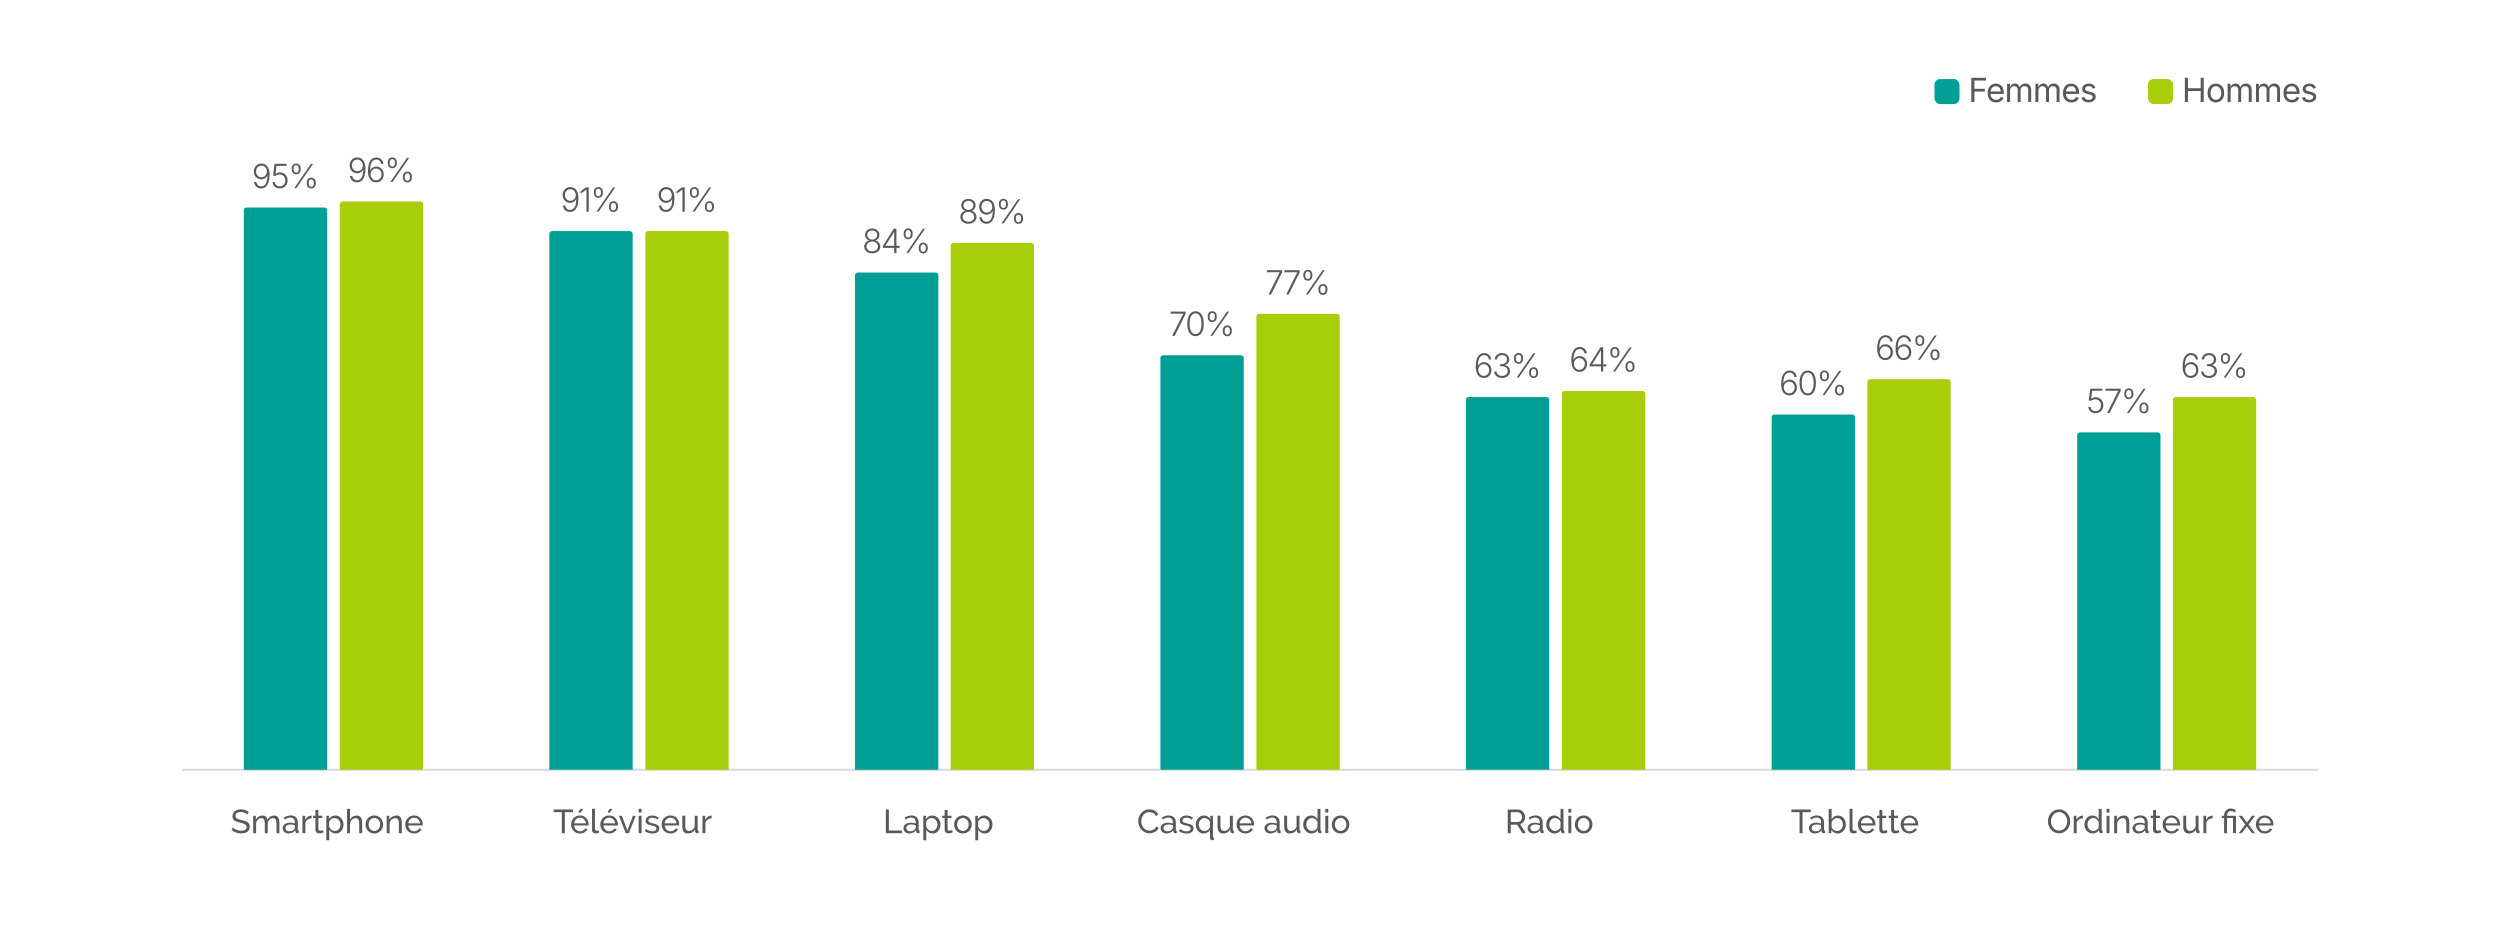 <svg xmlns="http://www.w3.org/2000/svg" id="Layer_2" data-name="Layer 2" viewBox="0 0 900 340"><defs><style>      .cls-1 {        fill: #595959;      }      .cls-2 {        fill: #a8ce09;      }      .cls-3 {        fill: none;        stroke: #d9d9d9;        stroke-linejoin: round;        stroke-width: .75px;      }      .cls-4 {        fill: #009f95;      }    </style></defs><line class="cls-3" x1="65.48" y1="277.12" x2="834.52" y2="277.12"></line><g><g><path class="cls-4" d="M748.78,155.66h28c.55,0,1,.45,1,1v120.46h-30v-120.46c0-.55.45-1,1-1Z"></path><path class="cls-2" d="M783.23,142.94h28c.55,0,1,.45,1,1v133.17h-30v-133.17c0-.55.45-1,1-1Z"></path></g><g><path class="cls-4" d="M638.79,149.23h28c.55,0,1,.45,1,1v126.88h-30v-126.88c0-.55.45-1,1-1Z"></path><path class="cls-2" d="M673.24,136.52h28c.55,0,1,.45,1,1v139.6h-30v-139.6c0-.55.45-1,1-1Z"></path></g><g><path class="cls-4" d="M528.74,142.94h28c.55,0,1,.45,1,1v133.17h-30v-133.17c0-.55.45-1,1-1Z"></path><path class="cls-2" d="M563.3,140.76h28c.55,0,1,.45,1,1v135.36h-30v-135.36c0-.55.45-1,1-1Z"></path></g><g><path class="cls-4" d="M418.75,127.9h28c.55,0,1,.45,1,1v148.21h-30v-148.21c0-.55.45-1,1-1Z"></path><path class="cls-2" d="M453.3,113h28c.55,0,1,.45,1,1v163.12h-30V114c0-.55.45-1,1-1Z"></path></g><g><path class="cls-4" d="M308.8,98.1h28c.55,0,1,.45,1,1v178.02h-30V99.1c0-.55.45-1,1-1Z"></path><path class="cls-2" d="M343.26,87.43h28c.55,0,1,.45,1,1v188.68h-30V88.43c0-.55.45-1,1-1Z"></path></g><g><path class="cls-4" d="M198.76,83.19h28c.55,0,1,.45,1,1v192.92h-30V84.19c0-.55.45-1,1-1Z"></path><path class="cls-2" d="M233.32,83.19h28c.55,0,1,.45,1,1v192.92h-30V84.19c0-.55.45-1,1-1Z"></path></g><g><path class="cls-4" d="M88.77,74.72h28c.55,0,1,.45,1,1v201.4h-30V75.72c0-.55.45-1,1-1Z"></path><path class="cls-2" d="M123.32,72.53h28c.55,0,1,.45,1,1v203.59h-30V73.53c0-.55.45-1,1-1Z"></path></g></g><g><path class="cls-1" d="M89.02,293.21c-.1-.11-.22-.22-.38-.32-.16-.1-.34-.2-.54-.28s-.42-.15-.65-.2-.48-.08-.74-.08c-.66,0-1.15.12-1.46.37-.31.25-.46.59-.46,1.02,0,.23.04.42.13.58.09.15.23.28.41.39.19.11.42.2.7.28.28.08.61.16,1,.25.44.1.84.21,1.19.33.36.12.66.28.91.46.25.18.44.41.58.67.13.26.2.59.2.97,0,.41-.08.76-.24,1.06-.16.3-.38.55-.65.74-.28.2-.6.34-.98.43-.38.09-.79.14-1.22.14-.66,0-1.28-.1-1.87-.31-.59-.2-1.12-.5-1.6-.89l.52-.91c.13.14.29.27.5.41.2.14.44.26.7.37.26.11.54.2.84.26.3.07.61.1.94.1.61,0,1.08-.11,1.42-.32s.5-.54.5-.97c0-.24-.05-.44-.16-.61s-.27-.31-.47-.43c-.21-.12-.47-.23-.77-.32s-.66-.19-1.05-.28c-.43-.1-.81-.22-1.14-.34s-.6-.26-.82-.43c-.22-.17-.38-.37-.5-.61-.11-.24-.17-.53-.17-.86,0-.41.08-.77.23-1.08.15-.31.36-.58.64-.79.27-.22.6-.38.97-.49.38-.11.79-.16,1.22-.16.58,0,1.1.09,1.56.26.46.18.88.41,1.24.71l-.5.88Z"></path><path class="cls-1" d="M100.6,299.94h-1.06v-3.5c0-.66-.11-1.14-.32-1.45-.21-.31-.53-.47-.94-.47s-.82.15-1.16.46-.58.71-.73,1.19v3.77h-1.06v-3.5c0-.67-.1-1.16-.31-1.46-.21-.3-.52-.46-.94-.46s-.81.15-1.15.45c-.34.3-.59.7-.73,1.19v3.78h-1.06v-6.26h.96v1.34c.26-.46.59-.82,1-1.07.41-.25.87-.38,1.38-.38s.95.14,1.25.43c.31.28.5.65.57,1.1.56-1.02,1.36-1.52,2.39-1.52.36,0,.66.07.91.2.24.13.44.32.58.55.14.24.25.51.31.83.06.32.1.67.1,1.04v3.74Z"></path><path class="cls-1" d="M103.85,300.06c-.3,0-.57-.05-.83-.15-.26-.1-.48-.24-.67-.41-.19-.18-.34-.38-.44-.62-.11-.24-.16-.49-.16-.77s.06-.55.19-.79c.13-.24.31-.44.55-.61.24-.17.52-.3.84-.4s.68-.14,1.06-.14c.3,0,.61.03.92.08.31.06.59.13.83.23v-.5c0-.51-.14-.91-.43-1.21-.29-.29-.7-.44-1.22-.44-.63,0-1.3.24-1.99.73l-.35-.68c.81-.54,1.62-.82,2.44-.82s1.47.22,1.93.66.69,1.06.69,1.86v2.56c0,.25.11.38.34.38v.91c-.11.02-.21.03-.28.04-.07,0-.15.01-.23.01-.21,0-.38-.06-.5-.19-.12-.12-.2-.27-.22-.45l-.02-.44c-.28.38-.63.66-1.06.86-.43.2-.89.29-1.37.29ZM104.13,299.27c.38,0,.73-.07,1.05-.21.32-.14.57-.33.74-.56.15-.15.23-.31.23-.47v-.92c-.51-.2-1.04-.3-1.6-.3s-.96.11-1.29.34c-.33.22-.5.52-.5.88,0,.18.03.34.1.49.07.15.16.28.29.4.12.11.27.2.44.26.17.06.35.1.54.1Z"></path><path class="cls-1" d="M112.2,294.6c-.53.02-.99.15-1.4.41s-.69.61-.86,1.07v3.86h-1.06v-6.26h.98v1.45c.21-.43.5-.78.85-1.05.35-.27.73-.42,1.13-.45h.2c.06,0,.1,0,.14.01v.96Z"></path><path class="cls-1" d="M116.49,299.63c-.06.03-.15.07-.25.11-.1.04-.22.09-.35.13-.13.04-.28.08-.43.11-.16.03-.32.04-.49.04-.38,0-.72-.11-1-.32-.28-.21-.42-.54-.42-.99v-4.21h-.85v-.83h.85v-2.09h1.06v2.09h1.4v.83h-1.4v3.89c.02.23.09.4.23.5.14.1.3.16.48.16.21,0,.4-.03.57-.1.17-.07.29-.12.35-.16l.25.84Z"></path><path class="cls-1" d="M120.84,300.06c-.52,0-.98-.13-1.37-.38-.4-.26-.71-.58-.94-.97v3.79h-1.06v-8.82h.94v1.18c.25-.38.57-.69.97-.93.4-.24.83-.35,1.31-.35.43,0,.83.09,1.19.26.36.18.67.41.94.71.26.3.47.65.62,1.04.15.39.22.8.22,1.22,0,.45-.07.87-.2,1.27-.14.4-.33.74-.58,1.03s-.54.52-.89.7-.72.26-1.14.26ZM120.52,299.15c.31,0,.59-.07.85-.2s.47-.31.65-.53c.18-.22.32-.47.41-.75.1-.28.14-.57.14-.86,0-.31-.06-.61-.17-.89-.11-.28-.26-.53-.46-.74s-.42-.38-.68-.5c-.26-.12-.54-.19-.85-.19-.19,0-.39.04-.59.11s-.4.18-.58.3-.34.27-.47.44c-.13.17-.22.35-.26.55v1.79c.09.21.2.4.34.58.14.18.29.34.47.47s.36.24.56.31c.2.08.41.11.62.11Z"></path><path class="cls-1" d="M130.38,299.94h-1.06v-3.5c0-.65-.11-1.13-.34-1.45-.22-.32-.55-.47-.98-.47-.21,0-.42.04-.62.13s-.4.2-.58.34c-.18.14-.34.32-.48.52-.14.2-.25.42-.32.66v3.78h-1.06v-8.76h1.06v3.84c.25-.46.58-.81,1.01-1.07.42-.26.89-.38,1.39-.38.37,0,.68.07.94.2s.46.32.61.55c.15.23.26.51.33.83.07.32.1.67.1,1.04v3.74Z"></path><path class="cls-1" d="M134.76,300.06c-.47,0-.9-.09-1.29-.26-.39-.18-.72-.41-1-.71s-.49-.64-.64-1.03-.23-.8-.23-1.24.08-.86.23-1.25c.16-.39.37-.74.65-1.03.28-.3.61-.53,1-.71.39-.18.81-.26,1.28-.26s.89.09,1.28.26c.39.18.73.41,1,.71.28.3.49.64.65,1.03.16.39.23.81.23,1.25s-.08.84-.23,1.24c-.15.39-.37.74-.65,1.03s-.61.53-1,.71c-.39.18-.82.26-1.29.26ZM132.69,296.83c0,.33.05.63.16.91.11.28.26.52.44.73.19.21.41.37.66.49s.52.18.81.18.56-.06.81-.18.47-.29.67-.5c.19-.21.34-.46.45-.74.11-.28.16-.59.16-.92s-.05-.62-.16-.91c-.11-.28-.26-.53-.45-.74-.19-.21-.41-.38-.67-.5s-.52-.18-.81-.18-.56.06-.81.19c-.25.12-.47.29-.66.5-.19.21-.34.46-.44.74-.11.28-.16.59-.16.92Z"></path><path class="cls-1" d="M144.65,299.94h-1.06v-3.5c0-.67-.1-1.16-.31-1.46-.2-.3-.51-.46-.93-.46-.22,0-.43.04-.65.13s-.42.2-.61.34c-.19.14-.36.32-.5.52-.14.2-.25.42-.32.66v3.78h-1.06v-6.26h.96v1.34c.25-.44.61-.79,1.07-1.06.47-.26.98-.4,1.53-.4.36,0,.66.07.9.2s.43.32.58.55c.14.24.25.51.31.83.06.32.09.67.09,1.04v3.74Z"></path><path class="cls-1" d="M149.07,300.06c-.47,0-.9-.09-1.3-.26-.39-.17-.73-.41-1.01-.7-.28-.3-.5-.64-.65-1.04-.16-.4-.23-.81-.23-1.25s.08-.86.23-1.25.38-.74.66-1.03c.28-.3.62-.53,1.01-.7.39-.17.82-.26,1.3-.26s.9.09,1.29.26c.39.18.72.41.99.7.27.29.48.63.63,1.02.15.39.22.79.22,1.21,0,.09,0,.17,0,.24,0,.07-.01.13-.02.17h-5.2c.02.31.1.6.22.85s.28.48.47.66c.19.18.41.33.65.43.24.1.5.16.77.16.19,0,.38-.03.56-.08s.36-.12.52-.21.3-.2.43-.32c.12-.13.22-.27.28-.43l.91.25c-.1.23-.25.44-.43.64-.18.19-.39.36-.62.5-.24.14-.5.25-.79.33s-.59.12-.9.12ZM151.22,296.39c-.02-.3-.1-.57-.22-.82-.12-.25-.28-.47-.47-.64-.19-.18-.41-.31-.65-.41-.25-.1-.51-.15-.79-.15s-.54.05-.79.15c-.25.1-.47.24-.65.42-.19.18-.34.39-.46.64-.12.25-.19.52-.21.82h4.25Z"></path></g><g><path class="cls-1" d="M206.28,292.38h-2.94v7.56h-1.08v-7.56h-2.94v-.96h6.96v.96Z"></path><path class="cls-1" d="M208.78,300.06c-.47,0-.9-.09-1.3-.26s-.73-.41-1.01-.7-.5-.64-.65-1.04c-.16-.4-.23-.81-.23-1.25s.08-.86.23-1.25.38-.74.66-1.03.62-.53,1.01-.7c.39-.17.82-.26,1.3-.26s.9.09,1.29.26c.39.18.72.41.99.7.27.29.48.63.63,1.02.15.39.22.79.22,1.21,0,.09,0,.17,0,.24,0,.07-.01.13-.02.17h-5.2c.02.31.1.6.22.85.12.26.28.48.47.66.19.18.41.33.65.43.24.1.5.16.77.16.19,0,.38-.03.56-.08.18-.05.36-.12.52-.21s.3-.2.43-.32.22-.27.28-.43l.91.25c-.1.23-.25.44-.43.64-.18.19-.39.36-.62.5-.24.14-.5.25-.79.33s-.59.12-.9.12ZM210.92,296.39c-.02-.3-.1-.57-.22-.82s-.28-.47-.47-.64c-.19-.18-.41-.31-.65-.41-.25-.1-.51-.15-.79-.15s-.54.05-.79.15c-.25.1-.47.24-.65.42-.19.18-.34.39-.46.64s-.19.52-.21.82h4.25ZM208.92,292.64l-.7-.24.7-1.21h1.06l-1.06,1.45Z"></path><path class="cls-1" d="M213.12,291.18h1.06v7.14c0,.23.06.41.19.55s.3.2.52.2c.09,0,.19-.01.31-.04s.23-.06.34-.1l.17.85c-.18.07-.38.13-.62.18s-.45.07-.64.07c-.41,0-.73-.12-.97-.35-.24-.23-.35-.56-.35-.97v-7.52Z"></path><path class="cls-1" d="M219.3,300.06c-.47,0-.9-.09-1.3-.26-.39-.17-.73-.41-1.01-.7-.28-.3-.5-.64-.65-1.04-.16-.4-.23-.81-.23-1.25s.08-.86.23-1.25c.16-.39.38-.74.66-1.03.28-.3.62-.53,1.01-.7.39-.17.82-.26,1.3-.26s.9.09,1.29.26c.39.18.72.41.99.7.27.29.48.63.63,1.02.15.39.22.79.22,1.21,0,.09,0,.17,0,.24,0,.07,0,.13-.02.17h-5.2c.02.31.1.6.22.85s.28.48.47.66c.19.18.41.33.65.43.24.1.5.16.77.16.19,0,.38-.03.56-.08s.36-.12.52-.21c.16-.09.3-.2.43-.32s.22-.27.28-.43l.91.25c-.1.23-.25.44-.43.64-.18.19-.39.36-.62.5-.24.14-.5.25-.79.33s-.59.12-.9.12ZM221.45,296.39c-.02-.3-.1-.57-.22-.82s-.28-.47-.47-.64c-.19-.18-.41-.31-.65-.41-.25-.1-.51-.15-.79-.15s-.54.05-.79.15c-.25.1-.47.24-.65.42-.19.18-.34.39-.46.64-.12.25-.19.52-.21.82h4.25ZM219.44,292.64l-.7-.24.7-1.21h1.06l-1.06,1.45Z"></path><path class="cls-1" d="M225.26,299.94l-2.47-6.26h1.09l1.98,5.34,1.99-5.34h1.01l-2.47,6.26h-1.13Z"></path><path class="cls-1" d="M229.91,292.5v-1.32h1.06v1.32h-1.06ZM229.91,299.94v-6.26h1.06v6.26h-1.06Z"></path><path class="cls-1" d="M234.86,300.06c-.5,0-1-.08-1.49-.23-.49-.16-.91-.38-1.26-.68l.46-.71c.37.28.74.49,1.1.63.37.14.76.21,1.16.21.46,0,.82-.09,1.09-.27.27-.18.4-.43.4-.76,0-.15-.04-.28-.11-.39-.07-.11-.18-.2-.32-.28-.14-.08-.33-.15-.55-.22-.22-.06-.48-.13-.78-.2-.38-.1-.7-.19-.97-.28-.27-.09-.5-.19-.67-.31s-.3-.26-.38-.43-.12-.38-.12-.62c0-.31.06-.59.19-.83s.29-.45.51-.61.47-.29.76-.37.61-.13.94-.13c.47,0,.91.08,1.32.23.41.15.75.35,1.03.6l-.48.64c-.26-.23-.56-.41-.89-.52s-.66-.17-1.01-.17c-.38,0-.71.08-.98.25-.27.16-.4.43-.4.79,0,.14.03.26.08.36s.14.18.26.25.27.14.46.19c.19.06.41.12.68.18.42.1.78.19,1.09.29.31.1.56.22.77.35.2.14.36.3.46.48.1.18.15.41.15.67,0,.58-.22,1.05-.67,1.39-.45.34-1.05.52-1.81.52Z"></path><path class="cls-1" d="M241.37,300.06c-.47,0-.9-.09-1.3-.26-.39-.17-.73-.41-1.01-.7-.28-.3-.5-.64-.65-1.04-.16-.4-.23-.81-.23-1.25s.08-.86.23-1.25c.16-.39.38-.74.66-1.03.28-.3.62-.53,1.01-.7.39-.17.82-.26,1.3-.26s.9.09,1.29.26c.39.18.72.41.99.7.27.29.48.63.63,1.02.15.39.22.79.22,1.21,0,.09,0,.17,0,.24,0,.07,0,.13-.02.17h-5.2c.02.31.1.6.22.85s.28.48.47.66c.19.18.41.33.65.43.24.1.5.16.77.16.19,0,.38-.03.56-.08s.36-.12.52-.21c.16-.09.3-.2.43-.32s.22-.27.28-.43l.91.25c-.1.23-.25.44-.43.64-.18.19-.39.36-.62.5-.24.14-.5.25-.79.33s-.59.12-.9.12ZM243.51,296.39c-.02-.3-.1-.57-.22-.82s-.28-.47-.47-.64c-.19-.18-.41-.31-.65-.41-.25-.1-.51-.15-.79-.15s-.54.05-.79.15c-.25.1-.47.24-.65.42-.19.18-.34.39-.46.64-.12.25-.19.52-.21.82h4.25Z"></path><path class="cls-1" d="M247.62,300.06c-.66,0-1.15-.22-1.49-.66-.34-.44-.5-1.1-.5-1.97v-3.76h1.06v3.55c0,1.28.44,1.92,1.33,1.92.43,0,.84-.14,1.22-.41s.66-.65.85-1.13v-3.92h1.06v4.97c0,.25.11.38.34.38v.91c-.12.02-.21.03-.28.03-.07,0-.13,0-.2,0-.21,0-.38-.06-.52-.19-.14-.12-.21-.28-.22-.46l-.02-.73c-.28.47-.65.83-1.1,1.09s-.96.38-1.5.38Z"></path><path class="cls-1" d="M256.21,294.6c-.53.02-.99.15-1.4.41-.4.26-.69.61-.86,1.07v3.86h-1.06v-6.26h.98v1.45c.22-.43.5-.78.85-1.05.35-.27.73-.42,1.13-.45h.2c.06,0,.1,0,.14.01v.96Z"></path></g><g><path class="cls-1" d="M318.91,299.94v-8.52h1.08v7.56h4.75v.96h-5.83Z"></path><path class="cls-1" d="M327.35,300.06c-.3,0-.57-.05-.83-.15-.26-.1-.48-.24-.67-.41-.19-.18-.34-.38-.44-.62-.11-.24-.16-.49-.16-.77s.06-.55.19-.79c.13-.24.31-.44.55-.61.24-.17.52-.3.84-.4s.68-.14,1.06-.14c.3,0,.61.03.92.08.31.06.59.13.83.23v-.5c0-.51-.14-.91-.43-1.21-.29-.29-.7-.44-1.22-.44-.63,0-1.3.24-1.99.73l-.35-.68c.81-.54,1.62-.82,2.44-.82s1.46.22,1.93.66c.46.44.69,1.06.69,1.86v2.56c0,.25.11.38.34.38v.91c-.11.02-.2.03-.28.04s-.15.01-.23.01c-.21,0-.37-.06-.5-.19-.12-.12-.2-.27-.22-.45l-.02-.44c-.28.38-.63.66-1.06.86-.43.2-.89.29-1.37.29ZM327.63,299.27c.38,0,.73-.07,1.05-.21s.57-.33.74-.56c.15-.15.23-.31.23-.47v-.92c-.51-.2-1.04-.3-1.6-.3s-.96.11-1.29.34-.5.52-.5.88c0,.18.03.34.1.49.07.15.16.28.29.4.12.11.27.2.44.26.17.06.35.1.54.1Z"></path><path class="cls-1" d="M335.76,300.06c-.52,0-.98-.13-1.37-.38s-.71-.58-.94-.97v3.79h-1.06v-8.82h.94v1.18c.25-.38.57-.69.96-.93.4-.24.83-.35,1.31-.35.43,0,.83.09,1.19.26.36.18.67.41.94.71.26.3.47.65.62,1.04.15.39.22.8.22,1.22,0,.45-.07.87-.21,1.27-.14.4-.33.74-.58,1.03s-.54.52-.89.7c-.34.17-.72.26-1.14.26ZM335.44,299.15c.31,0,.59-.07.85-.2s.47-.31.65-.53c.18-.22.32-.47.41-.75.1-.28.14-.57.14-.86,0-.31-.06-.61-.17-.89-.11-.28-.26-.53-.46-.74-.19-.21-.42-.38-.68-.5-.26-.12-.54-.19-.85-.19-.19,0-.39.04-.59.11-.21.08-.4.18-.58.3s-.34.27-.47.44c-.13.17-.22.35-.26.55v1.79c.09.21.2.4.34.58.14.18.29.34.47.47s.36.24.56.31.41.11.62.11Z"></path><path class="cls-1" d="M343.01,299.63c-.06.03-.15.07-.25.11-.1.04-.22.09-.35.13-.13.04-.28.08-.43.11-.16.03-.32.04-.49.04-.38,0-.72-.11-1-.32-.28-.21-.42-.54-.42-.99v-4.21h-.85v-.83h.85v-2.09h1.06v2.09h1.4v.83h-1.4v3.89c.02.23.09.4.23.5.14.1.3.16.48.16.21,0,.4-.03.57-.1.17-.07.29-.12.35-.16l.25.84Z"></path><path class="cls-1" d="M346.65,300.06c-.47,0-.9-.09-1.29-.26-.39-.18-.72-.41-1-.71-.28-.3-.49-.64-.64-1.03-.15-.39-.23-.8-.23-1.24s.08-.86.23-1.25c.16-.39.37-.74.65-1.03.28-.3.61-.53,1-.71.39-.18.81-.26,1.28-.26s.89.09,1.28.26c.39.18.73.41,1,.71.28.3.49.64.65,1.03.16.39.23.81.23,1.25s-.08.84-.23,1.24c-.15.39-.37.74-.65,1.03-.28.3-.61.53-1,.71-.39.18-.82.26-1.29.26ZM344.57,296.83c0,.33.05.63.16.91.11.28.26.52.44.73s.41.37.66.49.52.18.81.18.56-.06.81-.18.47-.29.67-.5c.19-.21.34-.46.45-.74.11-.28.16-.59.16-.92s-.05-.62-.16-.91c-.11-.28-.26-.53-.45-.74-.19-.21-.41-.38-.67-.5s-.52-.18-.81-.18-.56.06-.81.19c-.25.12-.47.29-.66.5s-.34.46-.44.74c-.11.28-.16.59-.16.92Z"></path><path class="cls-1" d="M354.47,300.06c-.52,0-.98-.13-1.37-.38s-.71-.58-.94-.97v3.79h-1.06v-8.82h.94v1.18c.25-.38.57-.69.97-.93.4-.24.83-.35,1.31-.35.43,0,.83.09,1.19.26.36.18.67.41.94.71.26.3.47.65.62,1.04.15.39.22.8.22,1.22,0,.45-.07.87-.2,1.27-.14.4-.33.74-.58,1.03s-.54.52-.89.7-.72.26-1.14.26ZM354.15,299.15c.31,0,.59-.07.85-.2s.47-.31.65-.53c.18-.22.32-.47.41-.75.1-.28.14-.57.14-.86,0-.31-.06-.61-.17-.89-.11-.28-.26-.53-.46-.74-.19-.21-.42-.38-.68-.5-.26-.12-.54-.19-.85-.19-.19,0-.39.04-.59.11-.2.08-.4.18-.58.3-.18.12-.34.27-.47.44-.13.17-.22.35-.26.55v1.79c.09.21.2.4.34.58.13.18.29.34.47.47s.37.24.56.31c.2.08.41.11.62.11Z"></path></g><g><path class="cls-1" d="M409.75,295.62c0-.51.09-1.02.27-1.53.18-.51.45-.96.79-1.37s.77-.73,1.28-.98,1.08-.37,1.72-.37c.76,0,1.41.17,1.96.52.54.34.95.79,1.21,1.34l-.85.55c-.13-.27-.28-.5-.46-.68-.18-.18-.38-.33-.59-.44-.21-.11-.43-.19-.65-.24-.22-.05-.44-.07-.66-.07-.47,0-.89.1-1.25.29-.36.2-.67.45-.92.77-.25.32-.43.67-.56,1.07-.12.4-.19.79-.19,1.19,0,.45.07.88.22,1.28.15.4.35.76.62,1.07.26.31.58.56.94.74.36.18.75.28,1.18.28.22,0,.45-.03.69-.08.24-.06.46-.15.68-.27.22-.12.42-.28.61-.47s.34-.41.46-.68l.9.49c-.14.32-.33.6-.57.85-.24.24-.52.45-.83.62-.31.17-.63.3-.98.38s-.68.13-1.01.13c-.58,0-1.12-.13-1.61-.38-.49-.26-.91-.59-1.27-1-.36-.41-.63-.88-.83-1.4-.2-.52-.29-1.06-.29-1.6Z"></path><path class="cls-1" d="M419.93,300.06c-.29,0-.57-.05-.83-.15-.26-.1-.48-.24-.67-.41-.19-.18-.34-.38-.44-.62-.11-.24-.16-.49-.16-.77s.06-.55.19-.79c.13-.24.31-.44.55-.61.24-.17.52-.3.84-.4s.68-.14,1.06-.14c.3,0,.61.03.92.08.31.06.59.13.83.23v-.5c0-.51-.14-.91-.43-1.21s-.7-.44-1.22-.44c-.63,0-1.3.24-1.99.73l-.35-.68c.81-.54,1.62-.82,2.44-.82s1.47.22,1.93.66c.46.44.69,1.06.69,1.86v2.56c0,.25.11.38.34.38v.91c-.11.02-.2.03-.28.04s-.15.01-.23.01c-.21,0-.37-.06-.5-.19s-.2-.27-.22-.45l-.02-.44c-.28.38-.63.66-1.06.86-.43.2-.89.29-1.38.29ZM420.2,299.27c.38,0,.73-.07,1.05-.21s.57-.33.74-.56c.15-.15.23-.31.23-.47v-.92c-.51-.2-1.04-.3-1.6-.3s-.96.11-1.29.34-.5.52-.5.88c0,.18.03.34.1.49.07.15.16.28.29.4.12.11.27.2.44.26.17.06.35.1.54.1Z"></path><path class="cls-1" d="M427.16,300.06c-.5,0-1-.08-1.49-.23-.49-.16-.91-.38-1.26-.68l.46-.71c.37.28.74.49,1.1.63.37.14.76.21,1.16.21.46,0,.82-.09,1.09-.27.27-.18.4-.43.4-.76,0-.15-.04-.28-.11-.39s-.18-.2-.32-.28c-.14-.08-.33-.15-.55-.22-.22-.06-.48-.13-.78-.2-.38-.1-.7-.19-.97-.28s-.5-.19-.67-.31c-.18-.12-.3-.26-.38-.43s-.12-.38-.12-.62c0-.31.06-.59.19-.83.12-.24.29-.45.51-.61.22-.16.47-.29.76-.37s.61-.13.94-.13c.47,0,.91.08,1.32.23.41.15.75.35,1.03.6l-.48.64c-.26-.23-.56-.41-.89-.52s-.66-.17-1.01-.17c-.38,0-.71.08-.98.25-.27.16-.4.43-.4.79,0,.14.03.26.08.36.05.1.14.18.26.25s.27.14.46.19c.19.06.41.12.68.18.42.1.78.19,1.09.29.31.1.56.22.77.35.21.14.36.3.46.48.1.18.15.41.15.67,0,.58-.22,1.05-.67,1.39-.45.34-1.05.52-1.81.52Z"></path><path class="cls-1" d="M433.29,300.06c-.42,0-.8-.09-1.14-.26-.34-.18-.64-.41-.89-.71-.25-.3-.44-.65-.58-1.04-.14-.39-.2-.8-.2-1.24s.08-.86.23-1.25.36-.74.63-1.03.58-.53.94-.7c.36-.17.75-.26,1.16-.26.49,0,.93.12,1.33.36.4.24.72.55.95.94v-1.19h.94v7.48c0,.25.11.38.34.38v.91c-.19.02-.38.04-.56.04-.22,0-.42-.08-.58-.25s-.25-.36-.25-.59v-2.94c-.58.9-1.35,1.36-2.32,1.36ZM433.65,299.15c.45,0,.83-.13,1.16-.39s.59-.58.8-.95v-1.8c-.04-.2-.12-.39-.25-.58-.13-.19-.28-.35-.46-.49-.18-.14-.38-.25-.59-.33-.21-.08-.42-.13-.63-.13-.31,0-.6.07-.85.2s-.48.31-.67.53c-.19.22-.33.47-.44.76-.1.28-.16.57-.16.87,0,.31.05.61.16.89.1.28.25.53.43.74.18.21.4.37.66.5s.54.19.84.19Z"></path><path class="cls-1" d="M440.3,300.06c-.66,0-1.15-.22-1.49-.66-.34-.44-.5-1.1-.5-1.97v-3.76h1.06v3.55c0,1.28.44,1.92,1.33,1.92.43,0,.84-.14,1.22-.41.38-.28.66-.65.85-1.13v-3.92h1.06v4.97c0,.25.11.38.34.38v.91c-.12.02-.21.03-.28.03-.07,0-.13,0-.2,0-.21,0-.38-.06-.52-.19-.14-.12-.21-.28-.22-.46l-.02-.73c-.28.47-.65.83-1.1,1.09s-.96.38-1.5.38Z"></path><path class="cls-1" d="M448.35,300.06c-.47,0-.9-.09-1.3-.26s-.73-.41-1.01-.7c-.28-.3-.5-.64-.65-1.04-.16-.4-.23-.81-.23-1.25s.08-.86.23-1.25c.16-.39.38-.74.66-1.03s.62-.53,1.01-.7c.39-.17.82-.26,1.3-.26s.9.09,1.29.26c.39.18.72.41.99.7s.48.63.63,1.02c.15.39.22.79.22,1.21,0,.09,0,.17,0,.24,0,.07-.01.13-.02.17h-5.2c.02.31.1.6.22.85.12.26.28.48.47.66.19.18.41.33.65.43.24.1.5.16.77.16.19,0,.38-.03.56-.08s.36-.12.52-.21c.16-.09.3-.2.43-.32s.22-.27.28-.43l.91.25c-.1.23-.25.44-.43.64-.18.19-.39.36-.62.5-.24.14-.5.25-.79.33-.29.08-.59.12-.9.12ZM450.5,296.39c-.02-.3-.1-.57-.22-.82s-.28-.47-.47-.64-.41-.31-.65-.41c-.25-.1-.51-.15-.79-.15s-.54.05-.79.15c-.25.1-.47.24-.65.42-.19.18-.34.39-.46.64-.12.25-.19.52-.21.82h4.25Z"></path><path class="cls-1" d="M457.32,300.06c-.3,0-.57-.05-.83-.15-.26-.1-.48-.24-.67-.41-.19-.18-.34-.38-.44-.62-.11-.24-.16-.49-.16-.77s.06-.55.19-.79c.13-.24.31-.44.55-.61.24-.17.52-.3.84-.4s.68-.14,1.06-.14c.3,0,.61.03.92.08.31.06.59.13.83.23v-.5c0-.51-.14-.91-.43-1.21-.29-.29-.7-.44-1.22-.44-.63,0-1.3.24-1.99.73l-.35-.68c.81-.54,1.62-.82,2.44-.82s1.47.22,1.93.66.69,1.06.69,1.86v2.56c0,.25.11.38.34.38v.91c-.11.02-.21.03-.28.04-.07,0-.15.01-.23.01-.21,0-.38-.06-.5-.19-.12-.12-.2-.27-.22-.45l-.02-.44c-.28.38-.63.66-1.06.86-.43.2-.89.29-1.37.29ZM457.59,299.27c.38,0,.73-.07,1.05-.21.32-.14.57-.33.74-.56.15-.15.23-.31.23-.47v-.92c-.51-.2-1.04-.3-1.6-.3s-.96.11-1.29.34c-.33.22-.5.52-.5.88,0,.18.03.34.1.49.07.15.16.28.29.4.12.11.27.2.44.26.17.06.35.1.54.1Z"></path><path class="cls-1" d="M464.29,300.06c-.66,0-1.15-.22-1.49-.66-.34-.44-.5-1.1-.5-1.97v-3.76h1.06v3.55c0,1.28.44,1.92,1.33,1.92.43,0,.84-.14,1.22-.41s.66-.65.85-1.13v-3.92h1.05v4.97c0,.25.11.38.34.38v.91c-.12.02-.21.03-.28.03-.07,0-.13,0-.2,0-.21,0-.38-.06-.52-.19-.14-.12-.21-.28-.22-.46l-.02-.73c-.28.47-.65.83-1.1,1.09-.46.25-.96.38-1.5.38Z"></path><path class="cls-1" d="M472.15,300.06c-.43,0-.83-.09-1.2-.26-.37-.18-.68-.41-.95-.71-.26-.3-.47-.64-.62-1.03-.15-.39-.22-.8-.22-1.24s.07-.86.21-1.25c.14-.4.34-.74.59-1.04s.55-.53.9-.7c.35-.17.73-.26,1.15-.26.5,0,.95.13,1.35.4.4.26.71.58.94.96v-3.74h1.06v7.46c0,.25.11.38.34.38v.91c-.11.02-.2.03-.27.04-.07,0-.13.01-.2.01-.21,0-.39-.07-.54-.21-.16-.14-.23-.3-.23-.49v-.53c-.25.41-.58.73-.99.95-.41.23-.85.34-1.3.34ZM472.4,299.15c.19,0,.39-.04.59-.11.2-.07.4-.17.58-.3s.34-.28.47-.45c.13-.17.22-.35.26-.55v-1.8c-.07-.2-.18-.39-.32-.57-.14-.18-.3-.34-.49-.47s-.37-.24-.58-.31-.41-.11-.61-.11c-.31,0-.59.07-.85.2s-.47.31-.65.53c-.18.22-.32.47-.41.76-.1.28-.14.57-.14.87,0,.31.05.61.17.89.11.28.26.53.46.74.19.21.42.37.68.5s.54.19.85.19Z"></path><path class="cls-1" d="M477.12,292.5v-1.32h1.06v1.32h-1.06ZM477.12,299.94v-6.26h1.06v6.26h-1.06Z"></path><path class="cls-1" d="M482.61,300.06c-.47,0-.9-.09-1.29-.26-.39-.18-.72-.41-1-.71-.28-.3-.49-.64-.64-1.03-.15-.39-.23-.8-.23-1.24s.08-.86.23-1.25c.16-.39.37-.74.65-1.03.28-.3.61-.53,1-.71.39-.18.81-.26,1.28-.26s.89.09,1.28.26c.39.18.73.41,1,.71.28.3.49.64.65,1.03.16.39.23.81.23,1.25s-.08.84-.23,1.24-.37.74-.65,1.03c-.28.3-.61.53-1,.71-.39.18-.82.26-1.29.26ZM480.54,296.83c0,.33.05.63.16.91.11.28.26.52.44.73s.41.37.66.49.52.18.81.18.56-.06.81-.18.47-.29.67-.5.34-.46.45-.74c.11-.28.16-.59.16-.92s-.05-.62-.16-.91c-.11-.28-.26-.53-.45-.74s-.41-.38-.67-.5-.52-.18-.81-.18-.56.06-.81.19c-.25.12-.47.29-.66.5s-.34.46-.44.74c-.11.28-.16.59-.16.92Z"></path></g><g><path class="cls-1" d="M542.79,299.94v-8.52h3.65c.38,0,.72.08,1.04.23.32.16.59.36.82.62.23.26.41.55.54.88.13.32.19.65.19.99,0,.3-.04.58-.13.86-.08.28-.2.53-.36.75-.16.22-.34.42-.56.58-.22.16-.47.28-.74.35l2.06,3.26h-1.22l-1.94-3.06h-2.26v3.06h-1.08ZM543.87,295.92h2.58c.22,0,.43-.05.61-.14.18-.1.33-.23.46-.39s.23-.35.3-.57c.07-.22.11-.44.11-.67s-.04-.47-.13-.68-.2-.4-.34-.56c-.14-.16-.3-.29-.49-.38-.19-.09-.39-.14-.59-.14h-2.51v3.54Z"></path><path class="cls-1" d="M552.02,300.06c-.3,0-.57-.05-.83-.15-.26-.1-.48-.24-.67-.41-.19-.18-.34-.38-.44-.62-.11-.24-.16-.49-.16-.77s.06-.55.19-.79c.13-.24.31-.44.55-.61.24-.17.52-.3.84-.4s.68-.14,1.06-.14c.3,0,.61.03.92.08.31.06.59.13.83.23v-.5c0-.51-.14-.91-.43-1.21-.29-.29-.7-.44-1.22-.44-.63,0-1.3.24-1.99.73l-.35-.68c.81-.54,1.62-.82,2.44-.82s1.46.22,1.93.66c.46.44.69,1.06.69,1.86v2.56c0,.25.11.38.34.38v.91c-.11.02-.2.03-.28.04s-.15.01-.23.01c-.21,0-.37-.06-.5-.19-.12-.12-.2-.27-.22-.45l-.02-.44c-.28.38-.63.66-1.06.86-.43.2-.89.29-1.37.29ZM552.3,299.27c.38,0,.73-.07,1.05-.21s.57-.33.74-.56c.15-.15.23-.31.23-.47v-.92c-.51-.2-1.04-.3-1.6-.3s-.96.11-1.29.34-.5.52-.5.88c0,.18.03.34.1.49.07.15.16.28.29.4.12.11.27.2.44.26.17.06.35.1.54.1Z"></path><path class="cls-1" d="M559.64,300.06c-.43,0-.83-.09-1.2-.26-.37-.18-.68-.41-.95-.71-.26-.3-.47-.64-.62-1.03-.15-.39-.22-.8-.22-1.24s.07-.86.21-1.25c.14-.4.34-.74.59-1.04s.55-.53.9-.7c.35-.17.73-.26,1.15-.26.5,0,.95.13,1.35.4.4.26.71.58.94.96v-3.74h1.06v7.46c0,.25.11.38.34.38v.91c-.11.02-.2.03-.27.04-.07,0-.13.01-.2.01-.21,0-.39-.07-.54-.21-.16-.14-.23-.3-.23-.49v-.53c-.25.41-.58.73-.99.95-.41.23-.85.34-1.3.34ZM559.89,299.15c.19,0,.39-.04.59-.11.2-.07.4-.17.58-.3s.34-.28.47-.45c.13-.17.22-.35.26-.55v-1.8c-.07-.2-.18-.39-.32-.57-.14-.18-.3-.34-.49-.47s-.37-.24-.58-.31-.41-.11-.61-.11c-.31,0-.59.07-.85.2s-.47.31-.65.53c-.18.22-.32.47-.41.76-.1.28-.14.57-.14.87,0,.31.05.61.17.89.11.28.26.53.46.74.19.21.42.37.68.5s.54.19.85.19Z"></path><path class="cls-1" d="M564.61,292.5v-1.32h1.06v1.32h-1.06ZM564.61,299.94v-6.26h1.06v6.26h-1.06Z"></path><path class="cls-1" d="M570.11,300.06c-.47,0-.9-.09-1.29-.26-.39-.18-.72-.41-1-.71-.28-.3-.49-.64-.64-1.03-.15-.39-.23-.8-.23-1.24s.08-.86.23-1.25c.16-.39.37-.74.65-1.03.28-.3.61-.53,1-.71.39-.18.81-.26,1.28-.26s.89.09,1.28.26c.39.18.73.41,1,.71.28.3.49.64.65,1.03.16.39.23.81.23,1.25s-.08.84-.23,1.24-.37.74-.65,1.03c-.28.3-.61.53-1,.71-.39.18-.82.26-1.29.26ZM568.03,296.83c0,.33.05.63.16.91.11.28.26.52.44.73s.41.37.66.49.52.18.81.18.56-.06.81-.18.47-.29.67-.5.34-.46.45-.74c.11-.28.16-.59.16-.92s-.05-.62-.16-.91c-.11-.28-.26-.53-.45-.74s-.41-.38-.67-.5-.52-.18-.81-.18-.56.06-.81.19c-.25.12-.47.29-.66.5s-.34.46-.44.74c-.11.28-.16.59-.16.92Z"></path></g><g><path class="cls-1" d="M651.86,292.38h-2.94v7.56h-1.08v-7.56h-2.94v-.96h6.96v.96Z"></path><path class="cls-1" d="M653.3,300.06c-.3,0-.57-.05-.83-.15-.26-.1-.48-.24-.67-.41-.19-.18-.34-.38-.44-.62-.11-.24-.16-.49-.16-.77s.06-.55.19-.79c.13-.24.31-.44.55-.61.24-.17.52-.3.84-.4s.68-.14,1.06-.14c.3,0,.61.03.92.08.31.06.59.13.83.23v-.5c0-.51-.14-.91-.43-1.21-.29-.29-.7-.44-1.22-.44-.63,0-1.3.24-1.99.73l-.35-.68c.81-.54,1.62-.82,2.44-.82s1.47.22,1.93.66c.46.44.69,1.06.69,1.86v2.56c0,.25.11.38.34.38v.91c-.11.02-.2.03-.28.04-.07,0-.15.01-.23.01-.21,0-.37-.06-.5-.19s-.2-.27-.22-.45l-.02-.44c-.28.38-.63.66-1.06.86-.43.2-.89.29-1.37.29ZM653.57,299.27c.38,0,.73-.07,1.05-.21.32-.14.57-.33.74-.56.15-.15.23-.31.23-.47v-.92c-.51-.2-1.04-.3-1.6-.3s-.96.11-1.29.34c-.33.22-.5.52-.5.88,0,.18.03.34.1.49.07.15.16.28.29.4.12.11.27.2.44.26.17.06.35.1.54.1Z"></path><path class="cls-1" d="M661.55,300.06c-.49,0-.93-.12-1.33-.36-.4-.24-.72-.55-.95-.94v1.18h-.94v-8.76h1.06v3.74c.26-.41.59-.74.97-.98.38-.25.83-.37,1.34-.37.43,0,.82.09,1.16.28.34.18.64.43.88.73s.43.65.56,1.04c.13.4.2.8.2,1.22,0,.44-.08.86-.23,1.25-.15.39-.36.73-.62,1.03-.26.29-.58.52-.94.7s-.75.26-1.17.26ZM661.29,299.15c.31,0,.6-.06.86-.19.26-.13.49-.3.68-.52.19-.22.34-.46.44-.74.1-.28.16-.57.16-.87s-.05-.6-.15-.88c-.1-.28-.24-.53-.42-.75-.18-.22-.4-.39-.65-.52s-.53-.2-.83-.2c-.22,0-.44.04-.64.12-.2.08-.39.19-.56.32-.17.13-.32.29-.46.46-.13.18-.25.36-.34.56v1.81c.04.2.13.38.26.55s.29.31.47.44c.18.12.37.22.58.29.2.07.4.11.59.11Z"></path><path class="cls-1" d="M665.84,291.18h1.06v7.14c0,.23.06.41.19.55s.3.2.52.2c.09,0,.19-.01.31-.04s.23-.06.34-.1l.17.85c-.18.07-.38.13-.62.18s-.45.07-.64.07c-.41,0-.73-.12-.97-.35-.24-.23-.35-.56-.35-.97v-7.52Z"></path><path class="cls-1" d="M672.02,300.06c-.47,0-.9-.09-1.3-.26-.39-.17-.73-.41-1.01-.7-.28-.3-.5-.64-.65-1.04-.16-.4-.23-.81-.23-1.25s.08-.86.23-1.25c.16-.39.38-.74.66-1.03.28-.3.62-.53,1.01-.7.39-.17.82-.26,1.3-.26s.9.09,1.29.26c.39.18.72.41.99.7.27.29.48.63.63,1.02.15.39.22.79.22,1.21,0,.09,0,.17,0,.24,0,.07,0,.13-.02.17h-5.2c.02.31.1.6.22.85s.28.48.47.66c.19.18.41.33.65.43.24.1.5.16.77.16.19,0,.38-.03.56-.08s.36-.12.52-.21c.16-.09.3-.2.43-.32s.22-.27.28-.43l.91.25c-.1.23-.25.44-.43.64-.18.19-.39.36-.62.5-.24.14-.5.25-.79.33s-.59.12-.9.12ZM674.16,296.39c-.02-.3-.1-.57-.22-.82s-.28-.47-.47-.64c-.19-.18-.41-.31-.65-.41-.25-.1-.51-.15-.79-.15s-.54.05-.79.15c-.25.1-.47.24-.65.42-.19.18-.34.39-.46.64-.12.25-.19.52-.21.82h4.25Z"></path><path class="cls-1" d="M679.51,299.63c-.06.03-.15.07-.25.11-.1.04-.22.09-.35.13-.13.04-.28.08-.43.11-.16.03-.32.04-.49.04-.38,0-.72-.11-1-.32-.28-.21-.42-.54-.42-.99v-4.21h-.85v-.83h.85v-2.09h1.06v2.09h1.4v.83h-1.4v3.89c.02.23.09.4.23.5.14.1.3.16.48.16.21,0,.4-.03.57-.1.17-.07.29-.12.35-.16l.25.84Z"></path><path class="cls-1" d="M683.74,299.63c-.06.03-.15.07-.25.11-.1.04-.22.09-.35.13-.13.04-.28.08-.43.11s-.32.04-.49.04c-.38,0-.72-.11-1-.32-.28-.21-.42-.54-.42-.99v-4.21h-.85v-.83h.85v-2.09h1.06v2.09h1.4v.83h-1.4v3.89c.02.23.09.4.23.5.14.1.3.16.48.16.21,0,.4-.03.57-.1.17-.07.29-.12.35-.16l.25.84Z"></path><path class="cls-1" d="M687.41,300.06c-.47,0-.9-.09-1.3-.26s-.73-.41-1.01-.7-.5-.64-.65-1.04c-.16-.4-.23-.81-.23-1.25s.08-.86.23-1.25.38-.74.66-1.03.62-.53,1.01-.7c.39-.17.82-.26,1.3-.26s.9.09,1.29.26c.39.18.72.41.99.7.27.29.48.63.63,1.02.15.39.22.79.22,1.21,0,.09,0,.17,0,.24,0,.07-.01.13-.02.17h-5.2c.02.31.1.6.22.85.12.26.28.48.47.66.19.18.41.33.65.43.24.1.5.16.77.16.19,0,.38-.03.56-.08.18-.05.36-.12.52-.21s.3-.2.43-.32.22-.27.28-.43l.91.25c-.1.23-.25.44-.43.64-.18.19-.39.36-.62.5-.24.14-.5.25-.79.33s-.59.12-.9.12ZM689.56,296.39c-.02-.3-.1-.57-.22-.82s-.28-.47-.47-.64c-.19-.18-.41-.31-.65-.41-.25-.1-.51-.15-.79-.15s-.54.05-.79.15c-.25.1-.47.24-.65.42-.19.18-.34.39-.46.64s-.19.52-.21.82h4.25Z"></path></g><g><path class="cls-1" d="M741.27,300c-.6,0-1.15-.12-1.64-.37-.49-.24-.91-.57-1.27-.97-.35-.4-.62-.87-.82-1.39-.19-.52-.29-1.05-.29-1.6s.1-1.11.31-1.63c.2-.52.49-.98.85-1.38.36-.4.79-.72,1.28-.95.49-.24,1.03-.35,1.6-.35s1.14.13,1.63.38.91.58,1.26.99.62.87.82,1.39c.19.52.29,1.04.29,1.58,0,.57-.1,1.11-.31,1.63-.2.52-.48.98-.84,1.37-.36.4-.78.71-1.27.95s-1.03.35-1.6.35ZM738.35,295.68c0,.43.07.85.21,1.25s.34.76.59,1.07c.26.31.56.56.92.74.36.18.76.28,1.2.28s.86-.1,1.22-.29c.36-.2.67-.45.92-.77.25-.32.44-.67.58-1.07.13-.4.2-.8.2-1.21,0-.43-.07-.85-.21-1.25-.14-.4-.34-.76-.6-1.07-.26-.31-.57-.55-.92-.74-.36-.18-.75-.28-1.18-.28-.46,0-.86.1-1.22.29-.36.19-.67.44-.92.76-.25.31-.45.67-.58,1.07-.14.4-.2.81-.2,1.22Z"></path><path class="cls-1" d="M749.87,294.6c-.53.02-.99.15-1.4.41-.4.26-.69.61-.86,1.07v3.86h-1.06v-6.26h.98v1.45c.22-.43.5-.78.85-1.05.35-.27.73-.42,1.13-.45h.2c.06,0,.1,0,.14.01v.96Z"></path><path class="cls-1" d="M753.39,300.06c-.43,0-.83-.09-1.2-.26-.37-.18-.68-.41-.95-.71-.26-.3-.47-.64-.62-1.03-.15-.39-.22-.8-.22-1.24s.07-.86.21-1.25c.14-.4.34-.74.59-1.04s.55-.53.9-.7c.35-.17.73-.26,1.15-.26.5,0,.95.13,1.35.4.4.26.71.58.94.96v-3.74h1.06v7.46c0,.25.11.38.34.38v.91c-.11.02-.2.03-.27.04-.07,0-.13.01-.2.01-.21,0-.39-.07-.54-.21-.16-.14-.23-.3-.23-.49v-.53c-.25.41-.58.73-.99.95-.41.23-.85.34-1.3.34ZM753.64,299.15c.19,0,.39-.04.59-.11.2-.07.4-.17.58-.3s.34-.28.47-.45c.13-.17.22-.35.26-.55v-1.8c-.07-.2-.18-.39-.32-.57-.14-.18-.3-.34-.49-.47s-.37-.24-.58-.31-.41-.11-.61-.11c-.31,0-.59.07-.85.2s-.47.31-.65.53c-.18.22-.32.47-.41.76-.1.28-.14.57-.14.87,0,.31.05.61.17.89.11.28.26.53.46.74.19.21.42.37.68.5s.54.19.85.19Z"></path><path class="cls-1" d="M758.36,292.5v-1.32h1.06v1.32h-1.06ZM758.36,299.94v-6.26h1.06v6.26h-1.06Z"></path><path class="cls-1" d="M766.55,299.94h-1.06v-3.5c0-.67-.1-1.16-.31-1.46-.2-.3-.51-.46-.93-.46-.22,0-.43.04-.65.13-.22.08-.42.2-.61.34-.19.14-.36.32-.5.52-.14.2-.25.42-.32.66v3.78h-1.06v-6.26h.96v1.34c.25-.44.61-.79,1.07-1.06.47-.26.98-.4,1.53-.4.36,0,.66.07.9.2.24.13.43.32.58.55.14.24.25.51.31.83.06.32.09.67.09,1.04v3.74Z"></path><path class="cls-1" d="M769.81,300.06c-.29,0-.57-.05-.83-.15-.26-.1-.48-.24-.67-.41-.19-.18-.34-.38-.44-.62-.11-.24-.16-.49-.16-.77s.06-.55.19-.79c.13-.24.31-.44.55-.61.24-.17.52-.3.84-.4s.68-.14,1.06-.14c.3,0,.61.03.92.08.31.06.59.13.83.23v-.5c0-.51-.14-.91-.43-1.21s-.7-.44-1.22-.44c-.63,0-1.3.24-1.99.73l-.35-.68c.81-.54,1.62-.82,2.44-.82s1.47.22,1.93.66c.46.44.69,1.06.69,1.86v2.56c0,.25.11.38.34.38v.91c-.11.02-.2.03-.28.04s-.15.01-.23.01c-.21,0-.37-.06-.5-.19s-.2-.27-.22-.45l-.02-.44c-.28.38-.63.66-1.06.86-.43.2-.89.29-1.38.29ZM770.08,299.27c.38,0,.73-.07,1.05-.21s.57-.33.74-.56c.15-.15.23-.31.23-.47v-.92c-.51-.2-1.04-.3-1.6-.3s-.96.11-1.29.34-.5.52-.5.88c0,.18.03.34.1.49.07.15.16.28.29.4.12.11.27.2.44.26.17.06.35.1.54.1Z"></path><path class="cls-1" d="M778.04,299.63c-.06.03-.15.07-.25.11s-.22.09-.35.13c-.13.04-.28.08-.43.11-.16.03-.32.04-.49.04-.38,0-.72-.11-1-.32-.28-.21-.42-.54-.42-.99v-4.21h-.85v-.83h.85v-2.09h1.06v2.09h1.4v.83h-1.4v3.89c.02.23.09.4.23.5.14.1.3.16.48.16.21,0,.4-.03.57-.1.17-.07.29-.12.35-.16l.25.84Z"></path><path class="cls-1" d="M781.71,300.06c-.47,0-.9-.09-1.29-.26-.39-.17-.73-.41-1.01-.7s-.5-.64-.65-1.04c-.16-.4-.23-.81-.23-1.25s.08-.86.23-1.25c.16-.39.38-.74.66-1.03.28-.3.62-.53,1.01-.7.39-.17.82-.26,1.3-.26s.9.09,1.29.26c.39.18.72.41.99.7.27.29.48.63.63,1.02.15.39.22.79.22,1.21,0,.09,0,.17,0,.24,0,.07,0,.13-.02.17h-5.2c.02.31.1.6.22.85.12.26.28.48.47.66.19.18.41.33.65.43.24.1.5.16.77.16.19,0,.38-.03.56-.08.18-.05.36-.12.52-.21.16-.09.3-.2.43-.32.12-.13.22-.27.28-.43l.91.25c-.1.23-.25.44-.43.64-.18.19-.39.36-.62.5-.24.14-.5.25-.79.33s-.59.12-.9.12ZM783.86,296.39c-.02-.3-.1-.57-.22-.82-.12-.25-.28-.47-.47-.64-.19-.18-.41-.31-.65-.41-.25-.1-.51-.15-.79-.15s-.54.05-.79.15c-.25.1-.47.24-.65.42-.19.18-.34.39-.46.64s-.19.52-.21.82h4.25Z"></path><path class="cls-1" d="M787.96,300.06c-.66,0-1.15-.22-1.49-.66-.34-.44-.5-1.1-.5-1.97v-3.76h1.06v3.55c0,1.28.44,1.92,1.33,1.92.43,0,.84-.14,1.22-.41s.66-.65.85-1.13v-3.92h1.05v4.97c0,.25.11.38.34.38v.91c-.12.02-.21.03-.28.03-.07,0-.13,0-.2,0-.21,0-.38-.06-.52-.19-.14-.12-.21-.28-.22-.46l-.02-.73c-.28.47-.65.83-1.1,1.09-.46.25-.96.38-1.5.38Z"></path><path class="cls-1" d="M796.55,294.6c-.53.02-.99.15-1.4.41-.4.26-.69.61-.86,1.07v3.86h-1.06v-6.26h.98v1.45c.22-.43.5-.78.85-1.05.35-.27.73-.42,1.13-.45h.2c.06,0,.1,0,.14.01v.96Z"></path><path class="cls-1" d="M800.69,294.51h-.85v-.83h.85v-.13c0-.31.05-.62.14-.91s.24-.56.43-.79c.19-.23.43-.42.72-.56.29-.14.63-.22,1.02-.22.45,0,.84.07,1.17.21s.6.28.8.41l-.46.78c-.16-.14-.37-.25-.62-.35-.26-.1-.53-.14-.83-.14-.23,0-.43.05-.59.14s-.3.21-.41.35c-.11.14-.19.31-.24.49-.05.18-.08.37-.08.55v.17h3.2v6.26h-1.06v-5.44h-2.15v5.44h-1.06v-5.44Z"></path><path class="cls-1" d="M807.07,293.68l1.72,2.3.1.19.11-.19,1.7-2.3h1.12l-2.34,3.14,2.35,3.12h-1.12l-1.72-2.29-.11-.18-.1.18-1.72,2.29h-1.12l2.35-3.12-2.34-3.14h1.1Z"></path><path class="cls-1" d="M815.3,300.06c-.47,0-.9-.09-1.3-.26s-.73-.41-1.01-.7c-.28-.3-.5-.64-.65-1.04-.16-.4-.23-.81-.23-1.25s.08-.86.23-1.25c.16-.39.38-.74.66-1.03s.62-.53,1.01-.7c.39-.17.82-.26,1.3-.26s.9.09,1.29.26c.39.18.72.41.99.7s.48.63.63,1.02c.15.39.22.79.22,1.21,0,.09,0,.17,0,.24,0,.07-.01.13-.02.17h-5.2c.02.31.1.6.22.85.12.26.28.48.47.66.19.18.41.33.65.43.24.1.5.16.77.16.19,0,.38-.03.56-.08s.36-.12.52-.21c.16-.09.3-.2.43-.32s.22-.27.28-.43l.91.25c-.1.23-.25.44-.43.64-.18.19-.39.36-.62.5-.24.14-.5.25-.79.33-.29.08-.59.12-.9.12ZM817.45,296.39c-.02-.3-.1-.57-.22-.82s-.28-.47-.47-.64-.41-.31-.65-.41c-.25-.1-.51-.15-.79-.15s-.54.05-.79.15c-.25.1-.47.24-.65.42-.19.18-.34.39-.46.64-.12.25-.19.52-.21.82h4.25Z"></path></g><g><rect class="cls-4" x="696.42" y="28.46" width="9" height="9" rx="2" ry="2"></rect><rect class="cls-2" x="773.3" y="28.46" width="9" height="9" rx="2" ry="2"></rect><g><path class="cls-1" d="M709.67,36.73v-8.73h5.28v.98h-4.17v2.99h3.77v.98h-3.77v3.77h-1.11Z"></path><path class="cls-1" d="M718.61,36.87c-.63,0-1.18-.14-1.64-.42s-.81-.67-1.06-1.18-.37-1.09-.37-1.76.12-1.26.36-1.78.58-.91,1.03-1.2.96-.43,1.56-.43c.35,0,.69.06,1.03.17s.64.3.92.56.5.59.66,1.01.25.93.25,1.54v.44h-4.73c.03.68.22,1.21.59,1.57s.84.55,1.42.55c.39,0,.72-.08,1-.25s.48-.42.6-.75l1.02.28c-.15.5-.46.9-.92,1.2s-1.03.46-1.7.46ZM716.61,32.92h3.66c-.05-.56-.23-1.01-.52-1.36s-.72-.52-1.26-.52c-.38,0-.7.09-.97.26s-.49.41-.64.69-.24.6-.26.93Z"></path><path class="cls-1" d="M722.55,36.73v-6.55h1.03v1.2c.17-.44.42-.77.75-.99s.7-.33,1.09-.33c.43,0,.79.12,1.07.37s.48.57.6.97c.16-.41.42-.74.79-.98s.8-.36,1.27-.36c.38,0,.72.08,1.04.25s.56.41.75.74.28.75.28,1.26v4.42h-1.06v-4.39c0-.47-.13-.81-.4-1.01s-.57-.3-.92-.3c-.44,0-.79.13-1.04.4s-.38.61-.38,1.03v4.28h-1.05v-4.49c0-.36-.12-.66-.36-.88s-.55-.33-.92-.33-.72.13-1.02.4-.45.66-.45,1.18v4.12h-1.05Z"></path><path class="cls-1" d="M732.76,36.73v-6.55h1.03v1.2c.17-.44.42-.77.75-.99s.7-.33,1.09-.33c.43,0,.79.12,1.07.37s.48.57.6.97c.16-.41.42-.74.79-.98s.8-.36,1.27-.36c.38,0,.72.08,1.04.25s.56.41.75.74.28.75.28,1.26v4.42h-1.06v-4.39c0-.47-.13-.81-.4-1.01s-.57-.3-.92-.3c-.44,0-.79.13-1.04.4s-.38.61-.38,1.03v4.28h-1.05v-4.49c0-.36-.12-.66-.36-.88s-.55-.33-.92-.33-.72.13-1.02.4-.45.66-.45,1.18v4.12h-1.05Z"></path><path class="cls-1" d="M745.73,36.87c-.63,0-1.18-.14-1.64-.42s-.81-.67-1.06-1.18-.37-1.09-.37-1.76.12-1.26.36-1.78.58-.91,1.03-1.2.96-.43,1.56-.43c.35,0,.69.06,1.03.17s.64.3.92.56.5.59.66,1.01.25.93.25,1.54v.44h-4.73c.03.68.22,1.21.59,1.57s.84.55,1.42.55c.39,0,.72-.08,1-.25s.48-.42.6-.75l1.02.28c-.15.5-.46.9-.92,1.2s-1.03.46-1.7.46ZM743.73,32.92h3.66c-.05-.56-.23-1.01-.52-1.36s-.72-.52-1.26-.52c-.38,0-.7.09-.97.26s-.49.41-.64.69-.24.6-.26.93Z"></path><path class="cls-1" d="M751.89,36.87c-.67,0-1.23-.15-1.68-.44s-.73-.72-.84-1.29l1-.24c.09.36.27.62.53.79s.58.25.98.25c.46,0,.82-.1,1.09-.29s.41-.43.41-.7c0-.45-.32-.75-.96-.9l-1.09-.26c-1.17-.28-1.76-.87-1.76-1.79,0-.38.11-.71.32-.99s.5-.51.86-.67.78-.24,1.25-.24c.68,0,1.2.15,1.57.44s.63.67.78,1.13l-.96.25c-.09-.23-.24-.45-.45-.64s-.52-.29-.95-.29c-.39,0-.72.09-.98.27s-.39.41-.39.68c0,.24.09.44.26.58s.46.26.84.35l.99.23c.59.14,1.03.36,1.32.65s.43.67.43,1.12c0,.38-.11.72-.33,1.02s-.52.53-.91.71-.84.26-1.35.26Z"></path></g><g><path class="cls-1" d="M786.55,36.73v-8.73h1.11v3.77h4.58v-3.77h1.11v8.73h-1.11v-3.97h-4.58v3.97h-1.11Z"></path><path class="cls-1" d="M797.71,36.87c-.59,0-1.11-.14-1.56-.42s-.8-.68-1.05-1.18-.38-1.1-.38-1.77.12-1.28.38-1.79.6-.91,1.05-1.19.97-.42,1.56-.42,1.12.14,1.57.42.8.68,1.05,1.19.38,1.11.38,1.79-.12,1.26-.38,1.77-.6.9-1.05,1.18-.97.42-1.57.42ZM797.71,35.93c.44,0,.8-.11,1.09-.34s.5-.52.63-.89.21-.77.21-1.2-.07-.84-.21-1.21-.35-.67-.63-.9-.65-.34-1.09-.34-.8.11-1.08.34-.49.53-.63.9-.21.78-.21,1.21.07.83.21,1.2.35.67.63.89.64.34,1.08.34Z"></path><path class="cls-1" d="M801.94,36.73v-6.55h1.03v1.2c.17-.44.42-.77.75-.99s.7-.33,1.09-.33c.43,0,.79.12,1.07.37s.48.57.6.97c.16-.41.42-.74.79-.98s.79-.36,1.27-.36c.38,0,.72.08,1.04.25s.56.41.75.74.28.75.28,1.26v4.42h-1.06v-4.39c0-.47-.13-.81-.39-1.01s-.57-.3-.92-.3c-.44,0-.79.13-1.04.4s-.38.61-.38,1.03v4.28h-1.05v-4.49c0-.36-.12-.66-.36-.88s-.55-.33-.92-.33-.72.13-1.02.4-.45.66-.45,1.18v4.12h-1.05Z"></path><path class="cls-1" d="M812.15,36.73v-6.55h1.03v1.2c.17-.44.41-.77.75-.99s.7-.33,1.09-.33c.43,0,.79.12,1.07.37s.48.57.6.97c.16-.41.42-.74.79-.98s.8-.36,1.27-.36c.38,0,.72.08,1.04.25s.56.41.75.74.28.75.28,1.26v4.42h-1.06v-4.39c0-.47-.13-.81-.4-1.01s-.57-.3-.92-.3c-.44,0-.79.13-1.04.4s-.38.61-.38,1.03v4.28h-1.05v-4.49c0-.36-.12-.66-.36-.88s-.55-.33-.92-.33-.72.13-1.02.4-.45.66-.45,1.18v4.12h-1.05Z"></path><path class="cls-1" d="M825.11,36.87c-.63,0-1.18-.14-1.64-.42s-.81-.67-1.06-1.18-.37-1.09-.37-1.76.12-1.26.36-1.78.58-.91,1.03-1.2.96-.43,1.56-.43c.35,0,.69.06,1.03.17s.64.3.92.56.5.59.66,1.01.25.93.25,1.54v.44h-4.73c.03.68.22,1.21.59,1.57s.84.55,1.42.55c.39,0,.72-.08,1-.25s.48-.42.6-.75l1.02.28c-.15.5-.46.9-.92,1.2s-1.03.46-1.7.46ZM823.12,32.92h3.66c-.05-.56-.23-1.01-.52-1.36s-.72-.52-1.26-.52c-.38,0-.7.09-.97.26s-.49.41-.64.69-.24.6-.26.93Z"></path><path class="cls-1" d="M831.28,36.87c-.67,0-1.23-.15-1.68-.44s-.73-.72-.84-1.29l1-.24c.09.36.27.62.53.79s.58.25.98.25c.46,0,.82-.1,1.09-.29s.41-.43.41-.7c0-.45-.32-.75-.96-.9l-1.09-.26c-1.17-.28-1.76-.87-1.76-1.79,0-.38.11-.71.32-.99s.5-.51.86-.67.78-.24,1.25-.24c.68,0,1.2.15,1.57.44s.63.67.78,1.13l-.96.25c-.09-.23-.24-.45-.45-.64s-.52-.29-.95-.29c-.39,0-.72.09-.98.27s-.39.41-.39.68c0,.24.09.44.26.58s.46.26.84.35l.99.23c.59.14,1.03.36,1.32.65s.43.67.43,1.12c0,.38-.11.72-.33,1.02s-.52.53-.91.71-.84.26-1.35.26Z"></path></g></g><g><g><path class="cls-1" d="M94.01,67.84c-.71,0-1.3-.22-1.75-.65s-.73-.99-.82-1.68h.83c.07.46.26.84.56,1.14s.69.45,1.19.45c.71,0,1.26-.33,1.65-.99s.59-1.6.59-2.82h-.06c-.2.39-.49.7-.88.93s-.82.35-1.29.35-.93-.12-1.34-.37-.73-.58-.97-1.01-.36-.92-.36-1.46.12-1,.35-1.44.56-.78.98-1.04.91-.39,1.47-.38c.36,0,.72.08,1.06.22s.66.38.93.69.49.74.66,1.26.24,1.17.24,1.93c0,.95-.11,1.79-.33,2.52s-.56,1.3-1,1.72-1.01.62-1.68.62ZM94.12,63.82c.39,0,.73-.1,1.04-.3s.55-.46.72-.79.24-.68.22-1.06c-.03-.39-.14-.74-.31-1.05s-.41-.55-.69-.73-.61-.27-.97-.27-.71.09-1,.28-.53.44-.7.76-.26.67-.26,1.06.09.75.26,1.06.41.57.7.76.63.28,1,.28Z"></path><path class="cls-1" d="M100.74,67.84c-.49,0-.93-.1-1.32-.3s-.69-.47-.92-.82-.35-.75-.36-1.2h.81c.02.46.2.84.54,1.13s.75.44,1.25.44c.39,0,.73-.09,1.03-.28s.53-.44.7-.76.26-.68.26-1.09-.09-.8-.27-1.12-.43-.58-.73-.76-.65-.28-1.03-.28c-.3,0-.58.05-.86.15s-.51.23-.69.39l-.83-.11.51-4.26h4.35v.74h-3.64l-.35,2.91h.05c.19-.17.43-.3.71-.41s.58-.16.89-.16c.51,0,.97.12,1.38.37s.73.58.97,1.02.36.93.36,1.5-.12,1.04-.36,1.48-.57.78-1,1.03-.9.38-1.45.38Z"></path><path class="cls-1" d="M106.63,62.76c-.51,0-.91-.17-1.19-.51s-.43-.75-.43-1.24v-.4c0-.49.14-.9.43-1.24s.69-.51,1.19-.51.9.17,1.19.51.42.75.42,1.24v.4c0,.49-.14.9-.43,1.24s-.68.51-1.18.51ZM106.63,62.16c.3,0,.54-.11.69-.34s.23-.5.23-.81v-.4c0-.32-.08-.59-.23-.81s-.38-.34-.7-.34-.54.11-.7.34-.24.5-.24.81v.4c0,.32.08.59.24.81s.39.34.7.34ZM105.93,67.72l5.99-8.73h.77l-5.99,8.73h-.77ZM112.05,67.86c-.51,0-.91-.17-1.19-.51s-.43-.75-.43-1.24v-.39c0-.49.15-.91.44-1.25s.69-.51,1.19-.51.91.17,1.19.51.42.75.42,1.25v.39c0,.49-.14.9-.43,1.24s-.68.51-1.19.51ZM112.05,67.26c.31,0,.54-.11.69-.33s.23-.49.23-.81v-.39c0-.32-.08-.59-.23-.82s-.38-.34-.7-.34-.54.11-.69.34-.24.5-.24.82v.39c0,.32.08.59.23.81s.39.33.7.33Z"></path></g><g><path class="cls-1" d="M128.52,65.65c-.71,0-1.3-.22-1.75-.65s-.73-.99-.82-1.68h.83c.07.46.26.84.56,1.14s.69.45,1.19.45c.71,0,1.26-.33,1.65-.99s.59-1.6.59-2.82h-.06c-.2.39-.49.7-.88.93s-.82.35-1.29.35-.93-.12-1.34-.37-.73-.58-.97-1.01-.36-.92-.36-1.46.12-1,.35-1.44.56-.78.98-1.04.91-.39,1.47-.38c.36,0,.72.08,1.06.22s.66.38.93.69.49.74.66,1.26.24,1.17.24,1.93c0,.95-.11,1.79-.33,2.52s-.56,1.3-1,1.72-1.01.62-1.68.62ZM128.63,61.63c.39,0,.73-.1,1.04-.3s.55-.46.72-.79.24-.68.22-1.06c-.03-.39-.14-.74-.31-1.05s-.41-.55-.69-.73-.61-.27-.97-.27-.71.09-1,.28-.53.44-.7.76-.26.67-.26,1.06.09.75.26,1.06.41.57.7.76.63.28,1,.28Z"></path><path class="cls-1" d="M135.37,65.65c-.37,0-.72-.07-1.07-.22s-.66-.38-.94-.7-.5-.74-.66-1.27-.24-1.17-.24-1.93c0-.95.11-1.78.33-2.51s.56-1.3,1.01-1.71,1.01-.62,1.68-.62c.71,0,1.29.21,1.75.64s.73.98.82,1.67h-.82c-.08-.45-.26-.82-.56-1.12s-.69-.45-1.19-.45c-.71,0-1.26.33-1.65.99s-.58,1.6-.58,2.81h.06c.2-.39.5-.7.89-.93s.82-.35,1.29-.35.93.12,1.33.37.72.58.96,1.01.36.92.36,1.46-.11,1-.34,1.44-.55.78-.97,1.04-.91.39-1.46.39ZM135.37,64.9c.38,0,.71-.09,1.01-.28s.53-.45.7-.77.26-.68.26-1.07-.09-.75-.26-1.06-.41-.57-.7-.76-.63-.28-1.01-.28-.73.1-1.04.3-.55.46-.71.79-.24.68-.21,1.06c.03.4.13.75.31,1.07s.41.56.69.74.61.27.96.27Z"></path><path class="cls-1" d="M141.23,60.57c-.51,0-.91-.17-1.19-.51s-.43-.75-.43-1.24v-.4c0-.49.14-.9.43-1.24s.69-.51,1.19-.51.9.17,1.19.51.42.75.42,1.24v.4c0,.49-.14.9-.43,1.24s-.68.51-1.18.51ZM141.23,59.97c.3,0,.54-.11.69-.34s.23-.5.23-.81v-.4c0-.32-.08-.59-.23-.81s-.38-.34-.7-.34-.54.11-.7.34-.24.5-.24.81v.4c0,.32.08.59.24.81s.39.34.7.34ZM140.54,65.53l5.99-8.73h.77l-5.99,8.73h-.77ZM146.66,65.68c-.51,0-.91-.17-1.19-.51s-.43-.75-.43-1.24v-.39c0-.49.15-.91.44-1.25s.69-.51,1.19-.51.91.17,1.19.51.42.75.42,1.25v.39c0,.49-.14.9-.43,1.24s-.68.51-1.19.51ZM146.66,65.07c.31,0,.54-.11.69-.33s.23-.49.23-.81v-.39c0-.32-.08-.59-.23-.82s-.38-.34-.7-.34-.54.11-.69.34-.24.5-.24.82v.39c0,.32.08.59.23.81s.39.33.7.33Z"></path></g><g><path class="cls-1" d="M205.2,76.31c-.71,0-1.3-.22-1.75-.65s-.73-.99-.82-1.68h.83c.07.46.26.84.56,1.14s.69.45,1.19.45c.71,0,1.26-.33,1.65-.99s.59-1.6.59-2.82h-.06c-.2.39-.49.7-.88.93s-.82.35-1.29.35-.93-.12-1.34-.37-.73-.58-.97-1.01-.36-.92-.36-1.46.12-1,.35-1.44.56-.78.98-1.04.91-.39,1.47-.38c.36,0,.72.08,1.06.22s.66.38.93.69.49.74.66,1.26.24,1.17.24,1.93c0,.95-.11,1.79-.33,2.52s-.56,1.3-1,1.72-1.01.62-1.68.62ZM205.31,72.3c.39,0,.73-.1,1.04-.3s.55-.46.72-.79.24-.68.22-1.06c-.03-.39-.14-.74-.31-1.05s-.41-.55-.69-.73-.61-.27-.97-.27-.71.09-1,.28-.53.44-.7.76-.26.67-.26,1.06.09.75.26,1.06.41.57.7.76.63.28,1,.28Z"></path><path class="cls-1" d="M211.95,67.46v8.73h-.82v-7.95h-.06l-2.03,1.51v-.9l1.87-1.39h1.04Z"></path><path class="cls-1" d="M215.42,71.23c-.51,0-.91-.17-1.19-.51s-.43-.75-.43-1.24v-.4c0-.49.14-.9.43-1.24s.69-.51,1.19-.51.9.17,1.19.51.42.75.42,1.24v.4c0,.49-.14.9-.43,1.24s-.68.51-1.18.51ZM215.42,70.63c.3,0,.54-.11.69-.34s.23-.5.23-.81v-.4c0-.32-.08-.59-.23-.81s-.38-.34-.7-.34-.54.11-.7.34-.24.5-.24.81v.4c0,.32.08.59.24.81s.39.34.7.34ZM214.73,76.19l5.99-8.73h.77l-5.99,8.73h-.77ZM220.85,76.34c-.51,0-.91-.17-1.19-.51s-.43-.75-.43-1.24v-.39c0-.49.15-.91.44-1.25s.69-.51,1.19-.51.91.17,1.19.51.42.75.42,1.25v.39c0,.49-.14.9-.43,1.24s-.68.51-1.19.51ZM220.85,75.74c.31,0,.54-.11.69-.33s.23-.49.23-.81v-.39c0-.32-.08-.59-.23-.82s-.38-.34-.7-.34-.54.11-.69.34-.24.5-.24.82v.39c0,.32.08.59.23.81s.39.33.7.33Z"></path></g><g><path class="cls-1" d="M239.76,76.31c-.71,0-1.3-.22-1.75-.65s-.73-.99-.82-1.68h.83c.07.46.26.84.56,1.14s.69.45,1.19.45c.71,0,1.26-.33,1.65-.99s.59-1.6.59-2.82h-.06c-.2.39-.49.7-.88.93s-.82.35-1.29.35-.93-.12-1.34-.37-.73-.58-.97-1.01-.36-.92-.36-1.46.12-1,.35-1.44.56-.78.98-1.04.91-.39,1.47-.38c.36,0,.72.08,1.06.22s.66.38.93.69.49.74.66,1.26.24,1.17.24,1.93c0,.95-.11,1.79-.33,2.52s-.56,1.3-1,1.72-1.01.62-1.68.62ZM239.87,72.3c.39,0,.73-.1,1.04-.3s.55-.46.72-.79.24-.68.22-1.06c-.03-.39-.14-.74-.31-1.05s-.41-.55-.69-.73-.61-.27-.97-.27-.71.09-1,.28-.53.44-.7.76-.26.67-.26,1.06.09.75.26,1.06.41.57.7.76.63.28,1,.28Z"></path><path class="cls-1" d="M246.51,67.46v8.73h-.82v-7.95h-.06l-2.03,1.51v-.9l1.87-1.39h1.04Z"></path><path class="cls-1" d="M249.98,71.23c-.51,0-.91-.17-1.19-.51s-.43-.75-.43-1.24v-.4c0-.49.14-.9.43-1.24s.69-.51,1.19-.51.9.17,1.19.51.42.75.42,1.24v.4c0,.49-.14.9-.43,1.24s-.68.51-1.18.51ZM249.98,70.63c.3,0,.54-.11.69-.34s.23-.5.23-.81v-.4c0-.32-.08-.59-.23-.81s-.38-.34-.7-.34-.54.11-.7.34-.24.5-.24.81v.4c0,.32.08.59.24.81s.39.34.7.34ZM249.29,76.19l5.99-8.73h.77l-5.99,8.73h-.77ZM255.4,76.34c-.51,0-.91-.17-1.19-.51s-.43-.75-.43-1.24v-.39c0-.49.15-.91.44-1.25s.69-.51,1.19-.51.91.17,1.19.51.42.75.42,1.25v.39c0,.49-.14.9-.43,1.24s-.68.51-1.19.51ZM255.4,75.74c.31,0,.54-.11.69-.33s.23-.49.23-.81v-.39c0-.32-.08-.59-.23-.82s-.38-.34-.7-.34-.54.11-.69.34-.24.5-.24.82v.39c0,.32.08.59.23.81s.39.33.7.33Z"></path></g><g><path class="cls-1" d="M314,91.21c-.56,0-1.06-.1-1.49-.31s-.78-.5-1.03-.86-.37-.78-.37-1.24c0-.36.08-.7.23-1.01s.36-.58.62-.79.56-.36.9-.42v-.04c-.43-.12-.78-.37-1.05-.74s-.4-.79-.4-1.26c0-.43.11-.82.34-1.17s.54-.62.93-.82.83-.3,1.32-.3.93.1,1.32.3.7.47.93.82.34.74.34,1.17c0,.47-.13.89-.4,1.26s-.61.62-1.03.74v.04c.33.07.62.21.89.42s.47.48.63.79.23.65.23,1.01c0,.46-.13.87-.38,1.24s-.6.65-1.03.86-.94.31-1.49.31ZM314,90.48c.61,0,1.11-.16,1.5-.49s.58-.74.58-1.24c0-.35-.09-.66-.28-.93s-.43-.49-.74-.65-.66-.24-1.06-.24-.75.08-1.06.24-.56.38-.74.65-.27.58-.27.93c0,.5.19.91.57,1.24s.88.49,1.5.49ZM314,86.25c.34,0,.64-.07.91-.22s.48-.34.64-.59.23-.53.23-.85c0-.47-.17-.86-.5-1.16s-.76-.45-1.28-.45-.94.15-1.28.45-.5.68-.5,1.16c0,.32.08.6.23.85s.37.44.64.59.57.22.91.22Z"></path><path class="cls-1" d="M317.84,89.23v-.67l3.88-6.19h1v6.12h1.15v.74h-1.15v1.87h-.81v-1.87h-4.07ZM321.92,88.49v-5h-.05l-3.1,4.95v.06h3.15Z"></path><path class="cls-1" d="M326.94,86.13c-.51,0-.91-.17-1.19-.51s-.43-.75-.43-1.24v-.4c0-.49.14-.9.43-1.24s.69-.51,1.19-.51.9.17,1.19.51.42.75.42,1.24v.4c0,.49-.14.9-.43,1.24s-.68.51-1.18.51ZM326.94,85.54c.3,0,.54-.11.69-.34s.23-.5.23-.81v-.4c0-.32-.08-.59-.23-.81s-.38-.34-.7-.34-.54.11-.7.34-.24.5-.24.81v.4c0,.32.08.59.24.81s.39.34.7.34ZM326.24,91.1l5.99-8.73h.77l-5.99,8.73h-.77ZM332.36,91.24c-.51,0-.91-.17-1.19-.51s-.43-.75-.43-1.24v-.39c0-.49.15-.91.44-1.25s.69-.51,1.19-.51.91.17,1.19.51.42.75.42,1.25v.39c0,.49-.14.9-.43,1.24s-.68.51-1.19.51ZM332.36,90.64c.31,0,.54-.11.69-.33s.23-.49.23-.81v-.39c0-.32-.08-.59-.23-.82s-.38-.34-.7-.34-.54.11-.69.34-.24.5-.24.82v.39c0,.32.08.59.23.81s.39.33.7.33Z"></path></g><g><path class="cls-1" d="M348.62,80.55c-.56,0-1.06-.1-1.49-.31s-.78-.5-1.03-.86-.37-.78-.37-1.24c0-.36.08-.7.23-1.01s.36-.58.62-.79.56-.36.9-.42v-.04c-.43-.12-.78-.37-1.04-.74s-.4-.79-.4-1.26c0-.43.11-.82.34-1.17s.54-.62.93-.82.83-.3,1.32-.3.93.1,1.32.3.7.47.93.82.34.74.34,1.17c0,.47-.13.89-.39,1.26s-.61.62-1.04.74v.04c.33.07.62.21.89.42s.47.48.63.79.23.65.23,1.01c0,.46-.12.87-.38,1.24s-.6.65-1.04.86-.94.31-1.49.31ZM348.62,79.82c.61,0,1.11-.16,1.5-.49s.58-.74.58-1.24c0-.35-.09-.66-.28-.93s-.43-.49-.74-.65-.66-.24-1.06-.24-.75.08-1.06.24-.56.38-.74.65-.27.58-.27.93c0,.5.19.91.57,1.24s.88.49,1.5.49ZM348.62,75.58c.34,0,.64-.07.91-.22s.48-.34.64-.59.23-.53.23-.85c0-.47-.17-.86-.5-1.16s-.76-.45-1.28-.45-.94.15-1.28.45-.5.68-.5,1.16c0,.32.08.6.23.85s.37.44.64.59.57.22.91.22Z"></path><path class="cls-1" d="M355.13,80.55c-.71,0-1.3-.22-1.75-.65s-.73-.99-.82-1.68h.83c.07.46.26.84.56,1.14s.69.45,1.19.45c.71,0,1.26-.33,1.65-.99s.59-1.6.59-2.82h-.06c-.2.39-.49.7-.88.93s-.82.35-1.29.35-.93-.12-1.34-.37-.73-.58-.97-1.01-.36-.92-.36-1.46.12-1,.35-1.44.56-.78.98-1.04.91-.39,1.47-.38c.36,0,.72.08,1.06.22s.66.38.93.69.49.74.66,1.26.24,1.17.24,1.93c0,.95-.11,1.79-.33,2.52s-.56,1.3-1,1.72-1.01.62-1.68.62ZM355.24,76.54c.39,0,.73-.1,1.04-.3s.55-.46.72-.79.24-.68.22-1.06c-.03-.39-.14-.74-.31-1.05s-.41-.55-.69-.73-.61-.27-.97-.27-.71.09-1,.28-.53.44-.7.76-.26.67-.26,1.06.09.75.26,1.06.41.57.7.76.63.28,1,.28Z"></path><path class="cls-1" d="M361.23,75.47c-.51,0-.91-.17-1.19-.51s-.43-.75-.43-1.24v-.4c0-.49.14-.9.43-1.24s.69-.51,1.19-.51.9.17,1.19.51.43.75.43,1.24v.4c0,.49-.14.9-.43,1.24s-.68.51-1.18.51ZM361.23,74.87c.3,0,.54-.11.69-.34s.23-.5.23-.81v-.4c0-.32-.08-.59-.23-.81s-.38-.34-.7-.34-.54.11-.7.34-.24.5-.24.81v.4c0,.32.08.59.24.81s.39.34.7.34ZM360.54,80.43l5.99-8.73h.77l-5.99,8.73h-.77ZM366.65,80.58c-.51,0-.91-.17-1.19-.51s-.43-.75-.43-1.24v-.39c0-.49.14-.91.44-1.25s.69-.51,1.19-.51.91.17,1.19.51.43.75.43,1.25v.39c0,.49-.14.9-.43,1.24s-.68.51-1.19.51ZM366.65,79.98c.31,0,.54-.11.69-.33s.23-.49.23-.81v-.39c0-.32-.08-.59-.23-.82s-.38-.34-.7-.34-.54.11-.7.34-.24.5-.24.82v.39c0,.32.08.59.23.81s.39.33.7.33Z"></path></g><g><path class="cls-1" d="M422,120.9l3.96-7.93v-.06h-4.57v-.74h5.45v.79l-3.97,7.95h-.87Z"></path><path class="cls-1" d="M430.39,121.02c-.93,0-1.65-.39-2.17-1.18s-.77-1.89-.77-3.3.26-2.51.78-3.3,1.24-1.19,2.17-1.19,1.64.4,2.16,1.19.78,1.89.78,3.3-.26,2.51-.77,3.3-1.24,1.18-2.16,1.18ZM430.39,120.28c.67,0,1.2-.33,1.57-.99s.56-1.58.56-2.75-.19-2.1-.56-2.76-.9-.99-1.57-.99-1.2.33-1.58.99-.56,1.58-.56,2.76.19,2.09.56,2.75.9.99,1.58.99Z"></path><path class="cls-1" d="M436.41,115.94c-.51,0-.91-.17-1.19-.51s-.43-.75-.43-1.24v-.4c0-.49.14-.9.43-1.24s.69-.51,1.19-.51.9.17,1.19.51.42.75.42,1.24v.4c0,.49-.14.9-.43,1.24s-.68.51-1.18.51ZM436.41,115.34c.3,0,.54-.11.69-.34s.23-.5.23-.81v-.4c0-.32-.08-.59-.23-.81s-.38-.34-.7-.34-.54.11-.7.34-.24.5-.24.81v.4c0,.32.08.59.24.81s.39.34.7.34ZM435.72,120.9l5.99-8.73h.77l-5.99,8.73h-.77ZM441.83,121.05c-.51,0-.91-.17-1.19-.51s-.43-.75-.43-1.24v-.39c0-.49.15-.91.44-1.25s.69-.51,1.19-.51.91.17,1.19.51.42.75.42,1.25v.39c0,.49-.14.9-.43,1.24s-.68.51-1.19.51ZM441.83,120.45c.31,0,.54-.11.69-.33s.23-.49.23-.81v-.39c0-.32-.08-.59-.23-.82s-.38-.34-.7-.34-.54.11-.69.34-.24.5-.24.82v.39c0,.32.08.59.23.81s.39.33.7.33Z"></path></g><g><path class="cls-1" d="M456.69,106l3.96-7.93v-.06h-4.57v-.74h5.45v.79l-3.97,7.95h-.87Z"></path><path class="cls-1" d="M463.04,106l3.96-7.93v-.06h-4.57v-.74h5.45v.79l-3.97,7.95h-.87Z"></path><path class="cls-1" d="M470.83,101.04c-.51,0-.91-.17-1.19-.51s-.43-.75-.43-1.24v-.4c0-.49.14-.9.43-1.24s.69-.51,1.19-.51.9.17,1.19.51.42.75.42,1.24v.4c0,.49-.14.9-.43,1.24s-.68.51-1.18.51ZM470.83,100.44c.3,0,.54-.11.69-.34s.23-.5.23-.81v-.4c0-.32-.08-.59-.23-.81s-.38-.34-.7-.34-.54.11-.7.34-.24.5-.24.81v.4c0,.32.08.59.24.81s.39.34.7.34ZM470.14,106l5.99-8.73h.77l-5.99,8.73h-.77ZM476.25,106.15c-.51,0-.91-.17-1.19-.51s-.43-.75-.43-1.24v-.39c0-.49.15-.91.44-1.25s.69-.51,1.19-.51.91.17,1.19.51.42.75.42,1.25v.39c0,.49-.14.9-.43,1.24s-.68.51-1.19.51ZM476.25,105.54c.31,0,.54-.11.69-.33s.23-.49.23-.81v-.39c0-.32-.08-.59-.23-.82s-.38-.34-.7-.34-.54.11-.69.34-.24.5-.24.82v.39c0,.32.08.59.23.81s.39.33.7.33Z"></path></g><g><path class="cls-1" d="M534.15,136.06c-.37,0-.72-.07-1.07-.22s-.66-.38-.93-.7-.5-.74-.66-1.27-.24-1.17-.24-1.93c0-.95.11-1.78.33-2.51s.56-1.3,1.01-1.71,1.01-.62,1.68-.62c.71,0,1.29.21,1.75.64s.73.98.82,1.67h-.82c-.08-.45-.26-.82-.56-1.12s-.69-.45-1.19-.45c-.71,0-1.26.33-1.65.99s-.58,1.6-.58,2.81h.06c.2-.39.5-.7.89-.93s.82-.35,1.29-.35.93.12,1.33.37.72.58.96,1.01.36.92.36,1.46-.11,1-.34,1.44-.55.78-.97,1.04-.91.39-1.46.39ZM534.15,135.32c.38,0,.71-.09,1.01-.28s.53-.45.7-.77.26-.68.26-1.07-.09-.75-.26-1.06-.41-.57-.7-.76-.63-.28-1.01-.28-.73.1-1.04.3-.55.46-.71.79-.24.68-.21,1.06c.03.4.13.75.31,1.07s.41.56.69.74.61.27.96.27Z"></path><path class="cls-1" d="M540.75,136.06c-.54,0-1.03-.1-1.45-.29s-.76-.47-1.01-.81-.38-.75-.39-1.21h.84c.02.32.11.59.29.83s.42.42.71.55.63.19,1,.19c.4,0,.75-.07,1.06-.22s.55-.35.72-.61.26-.55.26-.88c0-.52-.2-.95-.59-1.28s-.93-.49-1.61-.49h-.52v-.74h.52c.56,0,1.02-.15,1.38-.45s.54-.7.54-1.2-.16-.87-.47-1.17-.73-.45-1.25-.45c-.34,0-.64.06-.92.19s-.5.31-.67.55-.26.51-.27.83h-.81c.01-.45.14-.85.38-1.2s.56-.62.96-.81.85-.29,1.34-.29.96.11,1.34.32.67.49.88.84.31.73.31,1.15c0,.5-.13.92-.4,1.27s-.63.6-1.1.73v.06c.56.11,1,.36,1.32.74s.48.85.48,1.4c0,.47-.12.89-.37,1.26s-.58.66-1.01.88-.92.32-1.47.32Z"></path><path class="cls-1" d="M546.68,130.98c-.51,0-.91-.17-1.19-.51s-.43-.75-.43-1.24v-.4c0-.49.14-.9.43-1.24s.69-.51,1.19-.51.9.17,1.19.51.42.75.42,1.24v.4c0,.49-.14.9-.43,1.24s-.68.51-1.18.51ZM546.68,130.38c.3,0,.54-.11.69-.34s.23-.5.23-.81v-.4c0-.32-.08-.59-.23-.81s-.38-.34-.7-.34-.54.11-.7.34-.24.5-.24.81v.4c0,.32.08.59.24.81s.39.34.7.34ZM545.98,135.94l5.99-8.73h.77l-5.99,8.73h-.77ZM552.1,136.09c-.51,0-.91-.17-1.19-.51s-.43-.75-.43-1.24v-.39c0-.49.15-.91.44-1.25s.69-.51,1.19-.51.91.17,1.19.51.42.75.42,1.25v.39c0,.49-.14.9-.43,1.24s-.68.51-1.19.51ZM552.1,135.49c.31,0,.54-.11.69-.33s.23-.49.23-.81v-.39c0-.32-.08-.59-.23-.82s-.38-.34-.7-.34-.54.11-.69.34-.24.5-.24.82v.39c0,.32.08.59.23.81s.39.33.7.33Z"></path></g><g><path class="cls-1" d="M568.57,133.87c-.37,0-.72-.07-1.07-.22s-.66-.38-.93-.7-.5-.74-.66-1.27-.24-1.17-.24-1.93c0-.95.11-1.78.33-2.51s.56-1.3,1.01-1.71,1.01-.62,1.68-.62c.71,0,1.29.21,1.75.64s.73.98.82,1.67h-.82c-.08-.45-.26-.82-.56-1.12s-.69-.45-1.19-.45c-.71,0-1.26.33-1.65.99s-.58,1.6-.58,2.81h.06c.2-.39.5-.7.89-.93s.82-.35,1.29-.35.93.12,1.33.37.72.58.96,1.01.36.92.36,1.46-.11,1-.34,1.44-.55.78-.97,1.04-.91.39-1.46.39ZM568.57,133.13c.38,0,.71-.09,1.01-.28s.53-.45.7-.77.26-.68.26-1.07-.09-.75-.26-1.06-.41-.57-.7-.76-.63-.28-1.01-.28-.73.1-1.04.3-.55.46-.71.79-.24.68-.21,1.06c.03.4.13.75.31,1.07s.41.56.69.74.61.27.96.27Z"></path><path class="cls-1" d="M572.28,131.89v-.67l3.88-6.19h1v6.12h1.15v.74h-1.15v1.87h-.81v-1.87h-4.07ZM576.35,131.15v-5h-.05l-3.1,4.95v.06h3.15Z"></path><path class="cls-1" d="M581.37,128.79c-.51,0-.91-.17-1.19-.51s-.43-.75-.43-1.24v-.4c0-.49.14-.9.43-1.24s.69-.51,1.19-.51.9.17,1.19.51.42.75.42,1.24v.4c0,.49-.14.9-.43,1.24s-.68.51-1.18.51ZM581.37,128.2c.3,0,.54-.11.69-.34s.23-.5.23-.81v-.4c0-.32-.08-.59-.23-.81s-.38-.34-.7-.34-.54.11-.7.34-.24.5-.24.81v.4c0,.32.08.59.24.81s.39.34.7.34ZM580.68,133.76l5.99-8.73h.77l-5.99,8.73h-.77ZM586.8,133.9c-.51,0-.91-.17-1.19-.51s-.43-.75-.43-1.24v-.39c0-.49.15-.91.44-1.25s.69-.51,1.19-.51.91.17,1.19.51.42.75.42,1.25v.39c0,.49-.14.9-.43,1.24s-.68.51-1.19.51ZM586.8,133.3c.31,0,.54-.11.69-.33s.23-.49.23-.81v-.39c0-.32-.08-.59-.23-.82s-.38-.34-.7-.34-.54.11-.69.34-.24.5-.24.82v.39c0,.32.08.59.23.81s.39.33.7.33Z"></path></g><g><path class="cls-1" d="M644.12,142.35c-.37,0-.72-.07-1.07-.22s-.66-.38-.93-.7-.5-.74-.66-1.27-.24-1.17-.24-1.93c0-.95.11-1.78.33-2.51s.56-1.3,1.01-1.71,1.01-.62,1.68-.62c.71,0,1.29.21,1.75.64s.73.98.82,1.67h-.82c-.08-.45-.26-.82-.56-1.12s-.69-.45-1.19-.45c-.71,0-1.26.33-1.65.99s-.58,1.6-.58,2.81h.06c.2-.39.5-.7.89-.93s.82-.35,1.29-.35.93.12,1.33.37.72.58.96,1.01.36.92.36,1.46-.11,1-.34,1.44-.55.78-.97,1.04-.91.39-1.46.39ZM644.12,141.61c.38,0,.71-.09,1.01-.28s.53-.45.7-.77.26-.68.26-1.07-.09-.75-.26-1.06-.41-.57-.7-.76-.63-.28-1.01-.28-.73.1-1.04.3-.55.46-.71.79-.24.68-.21,1.06c.03.4.13.75.31,1.07s.41.56.69.74.61.27.96.27Z"></path><path class="cls-1" d="M650.78,142.35c-.93,0-1.65-.39-2.17-1.18s-.77-1.89-.77-3.3.26-2.51.78-3.3,1.24-1.19,2.17-1.19,1.64.4,2.16,1.19.78,1.89.78,3.3-.26,2.51-.77,3.3-1.24,1.18-2.16,1.18ZM650.78,141.61c.67,0,1.2-.33,1.57-.99s.56-1.58.56-2.75-.19-2.1-.56-2.76-.9-.99-1.57-.99-1.2.33-1.58.99-.56,1.58-.56,2.76.19,2.09.56,2.75.9.99,1.58.99Z"></path><path class="cls-1" d="M656.79,137.27c-.51,0-.91-.17-1.19-.51s-.43-.75-.43-1.24v-.4c0-.49.14-.9.43-1.24s.69-.51,1.19-.51.9.17,1.19.51.42.75.42,1.24v.4c0,.49-.14.9-.43,1.24s-.68.51-1.18.51ZM656.79,136.67c.3,0,.54-.11.69-.34s.23-.5.23-.81v-.4c0-.32-.08-.59-.23-.81s-.38-.34-.7-.34-.54.11-.7.34-.24.5-.24.81v.4c0,.32.08.59.24.81s.39.34.7.34ZM656.1,142.23l5.99-8.73h.77l-5.99,8.73h-.77ZM662.22,142.38c-.51,0-.91-.17-1.19-.51s-.43-.75-.43-1.24v-.39c0-.49.15-.91.44-1.25s.69-.51,1.19-.51.91.17,1.19.51.42.75.42,1.25v.39c0,.49-.14.9-.43,1.24s-.68.51-1.19.51ZM662.22,141.78c.31,0,.54-.11.69-.33s.23-.49.23-.81v-.39c0-.32-.08-.59-.23-.82s-.38-.34-.7-.34-.54.11-.69.34-.24.5-.24.82v.39c0,.32.08.59.23.81s.39.33.7.33Z"></path></g><g><path class="cls-1" d="M678.67,129.63c-.37,0-.72-.07-1.07-.22s-.66-.38-.93-.7-.5-.74-.66-1.27-.24-1.17-.24-1.93c0-.95.11-1.78.33-2.51s.56-1.3,1.01-1.71,1.01-.62,1.68-.62c.71,0,1.29.21,1.75.64s.73.98.82,1.67h-.82c-.08-.45-.26-.82-.56-1.12s-.69-.45-1.19-.45c-.71,0-1.26.33-1.65.99s-.58,1.6-.58,2.81h.06c.2-.39.5-.7.89-.93s.82-.35,1.29-.35.93.12,1.33.37.72.58.96,1.01.36.92.36,1.46-.11,1-.34,1.44-.55.78-.97,1.04-.91.39-1.46.39ZM678.67,128.89c.38,0,.71-.09,1.01-.28s.53-.45.7-.77.26-.68.26-1.07-.09-.75-.26-1.06-.41-.57-.7-.76-.63-.28-1.01-.28-.73.1-1.04.3-.55.46-.71.79-.24.68-.21,1.06c.03.4.13.75.31,1.07s.41.56.69.74.61.27.96.27Z"></path><path class="cls-1" d="M685.29,129.63c-.37,0-.72-.07-1.07-.22s-.66-.38-.93-.7-.5-.74-.66-1.27-.24-1.17-.24-1.93c0-.95.11-1.78.33-2.51s.56-1.3,1.01-1.71,1.01-.62,1.68-.62c.71,0,1.29.21,1.75.64s.73.98.82,1.67h-.82c-.08-.45-.26-.82-.56-1.12s-.69-.45-1.19-.45c-.71,0-1.26.33-1.65.99s-.58,1.6-.58,2.81h.06c.2-.39.5-.7.89-.93s.82-.35,1.29-.35.93.12,1.33.37.72.58.96,1.01.36.92.36,1.46-.11,1-.34,1.44-.55.78-.97,1.04-.91.39-1.46.39ZM685.29,128.89c.38,0,.71-.09,1.01-.28s.53-.45.7-.77.26-.68.26-1.07-.09-.75-.26-1.06-.41-.57-.7-.76-.63-.28-1.01-.28-.73.1-1.04.3-.55.46-.71.79-.24.68-.21,1.06c.03.4.13.75.31,1.07s.41.56.69.74.61.27.96.27Z"></path><path class="cls-1" d="M691.15,124.55c-.51,0-.91-.17-1.19-.51s-.43-.75-.43-1.24v-.4c0-.49.14-.9.43-1.24s.69-.51,1.19-.51.9.17,1.19.51.42.75.42,1.24v.4c0,.49-.14.9-.43,1.24s-.68.51-1.18.51ZM691.15,123.96c.3,0,.54-.11.69-.34s.23-.5.23-.81v-.4c0-.32-.08-.59-.23-.81s-.38-.34-.7-.34-.54.11-.7.34-.24.5-.24.81v.4c0,.32.08.59.24.81s.39.34.7.34ZM690.46,129.52l5.99-8.73h.77l-5.99,8.73h-.77ZM696.58,129.66c-.51,0-.91-.17-1.19-.51s-.43-.75-.43-1.24v-.39c0-.49.15-.91.44-1.25s.69-.51,1.19-.51.91.17,1.19.51.42.75.42,1.25v.39c0,.49-.14.9-.43,1.24s-.68.51-1.19.51ZM696.58,129.06c.31,0,.54-.11.69-.33s.23-.49.23-.81v-.39c0-.32-.08-.59-.23-.82s-.38-.34-.7-.34-.54.11-.69.34-.24.5-.24.82v.39c0,.32.08.59.23.81s.39.33.7.33Z"></path></g><g><path class="cls-1" d="M754.39,148.78c-.49,0-.93-.1-1.32-.3s-.69-.47-.92-.82-.35-.75-.36-1.2h.81c.02.46.2.84.54,1.13s.75.44,1.25.44c.39,0,.74-.09,1.03-.28s.53-.44.7-.76.25-.68.25-1.09-.09-.8-.27-1.12-.43-.58-.73-.76-.65-.28-1.03-.28c-.3,0-.58.05-.86.15s-.51.23-.69.39l-.83-.11.51-4.26h4.35v.74h-3.64l-.35,2.91h.05c.19-.17.43-.3.71-.41s.58-.16.89-.16c.51,0,.97.12,1.38.37s.74.58.98,1.02.36.93.36,1.5-.12,1.04-.36,1.48-.57.78-1,1.03-.9.38-1.45.38Z"></path><path class="cls-1" d="M758.6,148.66l3.96-7.93v-.06h-4.57v-.74h5.45v.79l-3.97,7.95h-.87Z"></path><path class="cls-1" d="M766.39,143.7c-.51,0-.91-.17-1.19-.51s-.43-.75-.43-1.24v-.4c0-.49.14-.9.43-1.24s.69-.51,1.19-.51.9.17,1.19.51.42.75.42,1.24v.4c0,.49-.14.9-.43,1.24s-.68.51-1.18.51ZM766.39,143.1c.3,0,.54-.11.69-.34s.23-.5.23-.81v-.4c0-.32-.08-.59-.23-.81s-.38-.34-.7-.34-.54.11-.7.34-.24.5-.24.81v.4c0,.32.08.59.24.81s.39.34.7.34ZM765.69,148.66l5.99-8.73h.77l-5.99,8.73h-.77ZM771.81,148.81c-.51,0-.91-.17-1.19-.51s-.43-.75-.43-1.24v-.39c0-.49.15-.91.44-1.25s.69-.51,1.19-.51.91.17,1.19.51.42.75.42,1.25v.39c0,.49-.14.9-.43,1.24s-.68.51-1.19.51ZM771.81,148.2c.31,0,.54-.11.69-.33s.23-.49.23-.81v-.39c0-.32-.08-.59-.23-.82s-.38-.34-.7-.34-.54.11-.69.34-.24.5-.24.82v.39c0,.32.08.59.23.81s.39.33.7.33Z"></path></g><g><path class="cls-1" d="M788.64,136.06c-.37,0-.72-.07-1.07-.22s-.66-.38-.93-.7-.5-.74-.66-1.27-.24-1.17-.24-1.93c0-.95.11-1.78.33-2.51s.56-1.3,1.01-1.71,1.01-.62,1.68-.62c.71,0,1.29.21,1.75.64s.73.98.82,1.67h-.82c-.08-.45-.27-.82-.56-1.12s-.69-.45-1.19-.45c-.71,0-1.26.33-1.65.99s-.58,1.6-.58,2.81h.06c.2-.39.5-.7.89-.93s.82-.35,1.29-.35.93.12,1.33.37.72.58.96,1.01.36.92.36,1.46-.12,1-.34,1.44-.55.78-.97,1.04-.91.39-1.46.39ZM788.64,135.32c.38,0,.71-.09,1.01-.28s.53-.45.7-.77.26-.68.26-1.07-.09-.75-.26-1.06-.41-.57-.7-.76-.63-.28-1.01-.28-.73.1-1.04.3-.55.46-.71.79-.24.68-.21,1.06c.03.4.13.75.31,1.07s.41.56.69.74.61.27.96.27Z"></path><path class="cls-1" d="M795.24,136.06c-.54,0-1.03-.1-1.45-.29s-.76-.47-1.01-.81-.38-.75-.39-1.21h.84c.02.32.11.59.29.83s.42.42.71.55.63.19,1,.19c.4,0,.75-.07,1.06-.22s.55-.35.72-.61.26-.55.26-.88c0-.52-.2-.95-.59-1.28s-.93-.49-1.61-.49h-.52v-.74h.52c.56,0,1.02-.15,1.38-.45s.54-.7.54-1.2-.16-.87-.47-1.17-.73-.45-1.25-.45c-.34,0-.64.06-.92.19s-.5.31-.67.55-.26.51-.27.83h-.81c.01-.45.14-.85.38-1.2s.56-.62.96-.81.85-.29,1.34-.29.96.11,1.34.32.67.49.88.84.31.73.31,1.15c0,.5-.13.92-.4,1.27s-.63.6-1.1.73v.06c.56.11,1,.36,1.32.74s.48.85.48,1.4c0,.47-.12.89-.37,1.26s-.58.66-1.01.88-.92.32-1.47.32Z"></path><path class="cls-1" d="M801.17,130.98c-.51,0-.9-.17-1.19-.51s-.43-.75-.43-1.24v-.4c0-.49.14-.9.43-1.24s.69-.51,1.19-.51.9.17,1.19.51.42.75.42,1.24v.4c0,.49-.14.9-.43,1.24s-.68.51-1.18.51ZM801.17,130.38c.3,0,.54-.11.69-.34s.23-.5.23-.81v-.4c0-.32-.08-.59-.23-.81s-.38-.34-.7-.34-.54.11-.7.34-.24.5-.24.81v.4c0,.32.08.59.24.81s.39.34.7.34ZM800.48,135.94l5.99-8.73h.77l-5.99,8.73h-.77ZM806.59,136.09c-.51,0-.9-.17-1.19-.51s-.43-.75-.43-1.24v-.39c0-.49.15-.91.44-1.25s.69-.51,1.19-.51.91.17,1.19.51.42.75.42,1.25v.39c0,.49-.14.9-.43,1.24s-.68.51-1.19.51ZM806.59,135.49c.31,0,.54-.11.7-.33s.23-.49.23-.81v-.39c0-.32-.08-.59-.23-.82s-.38-.34-.7-.34-.54.11-.69.34-.24.5-.24.82v.39c0,.32.08.59.23.81s.39.33.7.33Z"></path></g></g></svg>